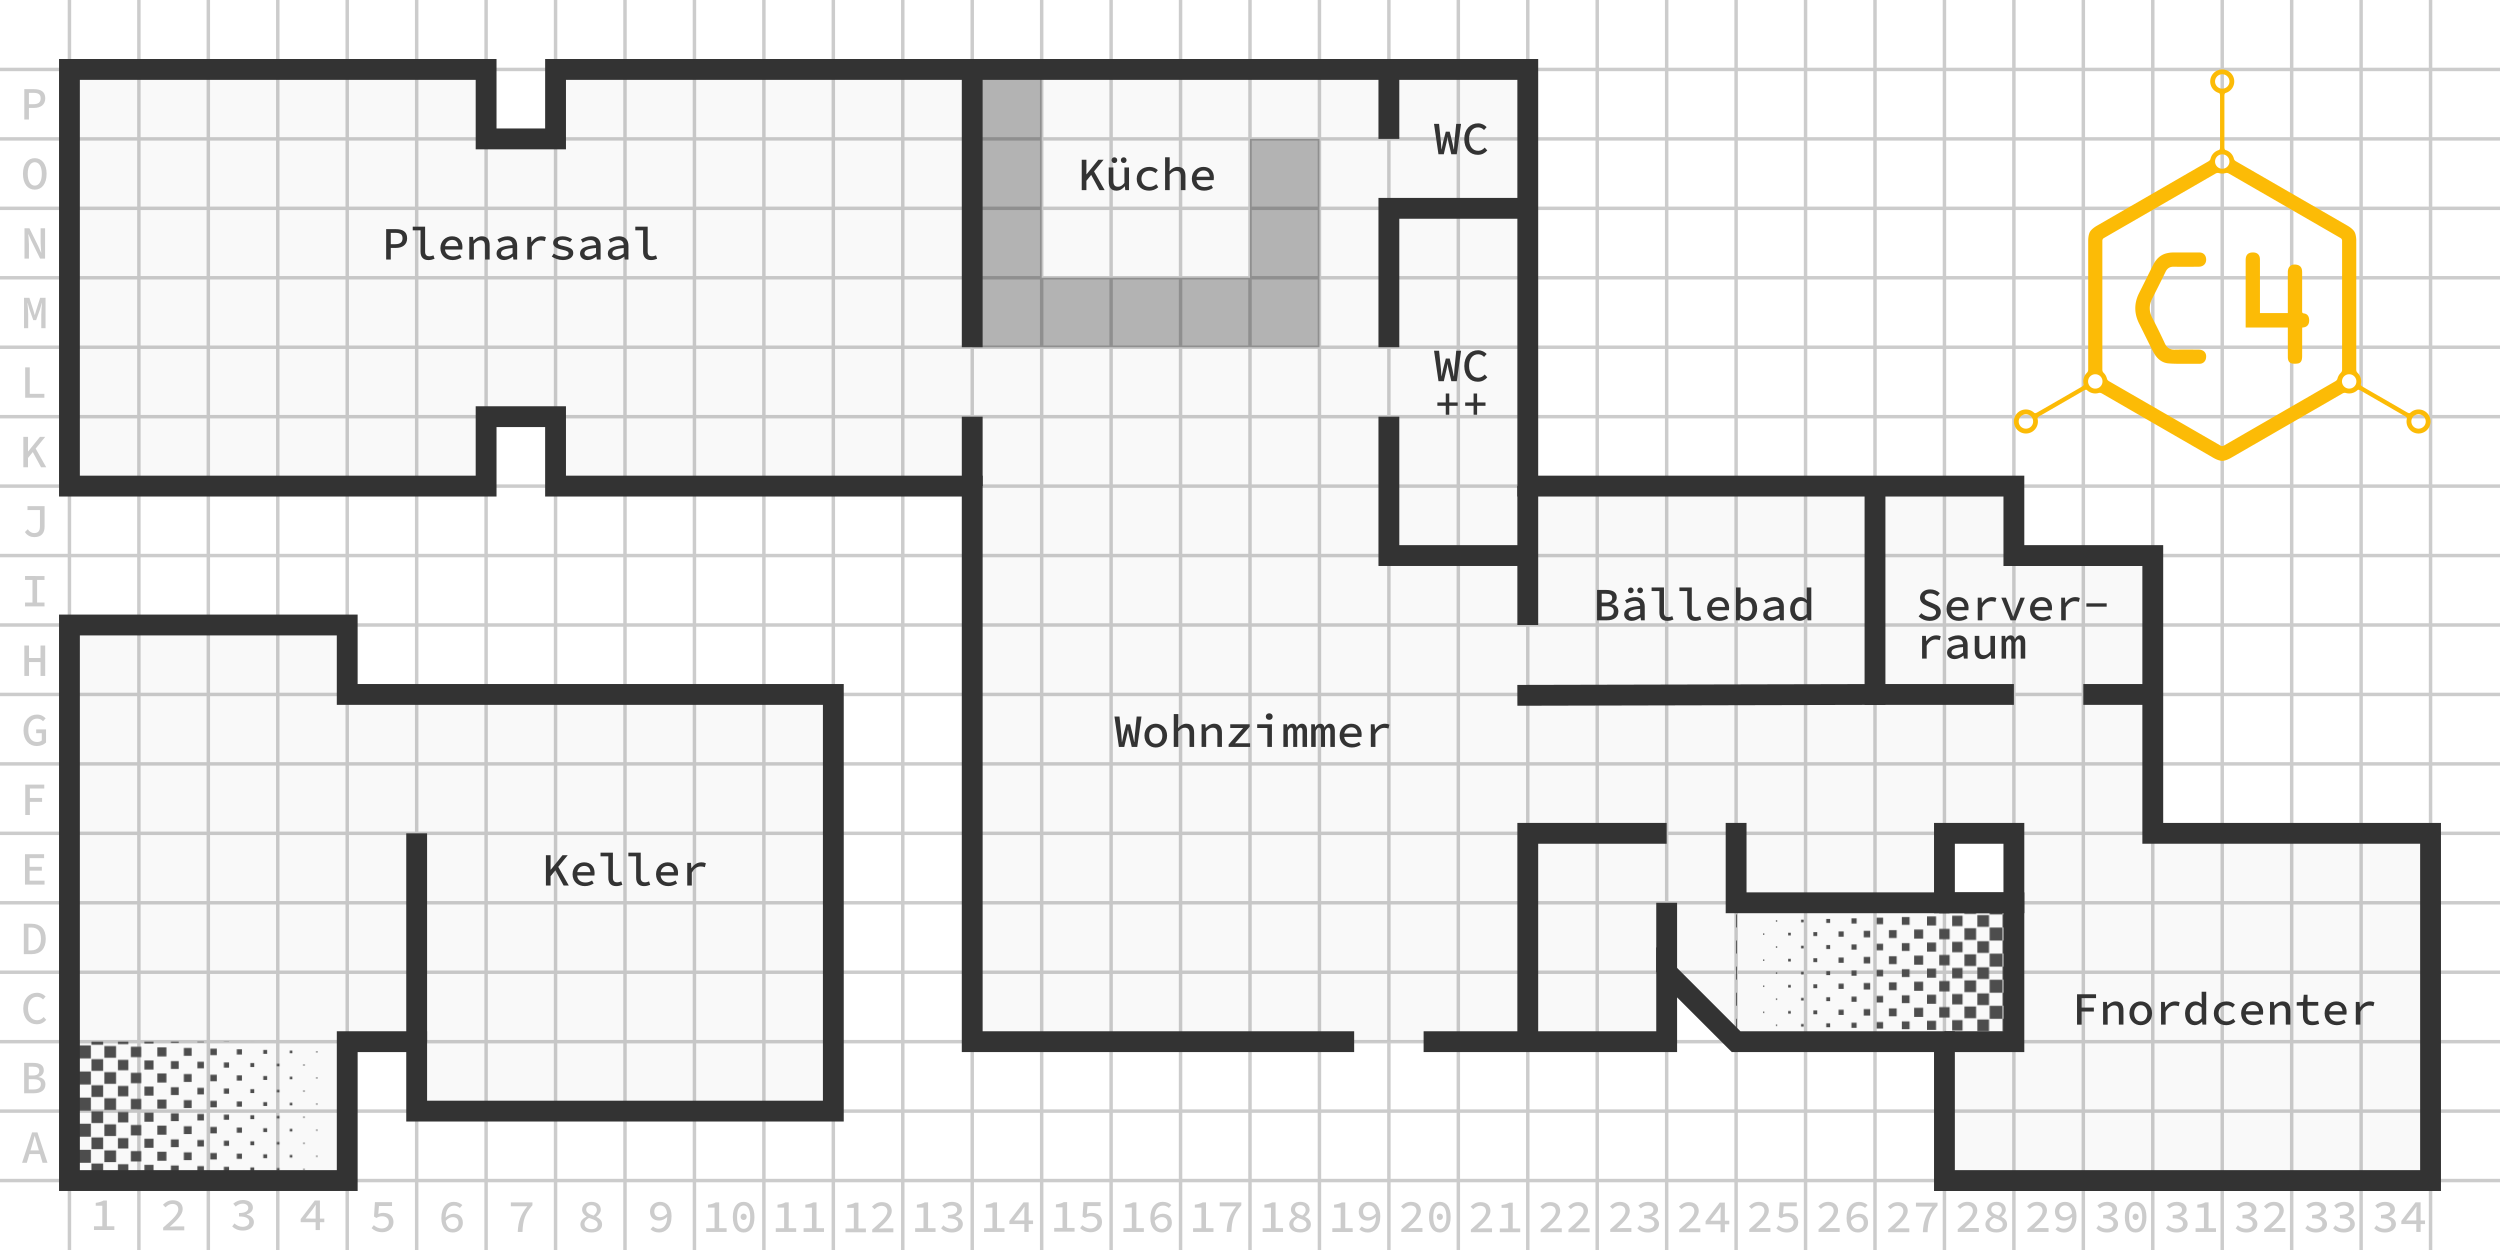 <?xml version="1.0" encoding="UTF-8" standalone="no"?>
<!-- Created with Inkscape (http://www.inkscape.org/) -->

<svg
   width="1440"
   height="720"
   viewBox="0 0 381 190.5"
   version="1.1"
   id="svg1"
   xml:space="preserve"
   xmlns:xlink="http://www.w3.org/1999/xlink"
   xmlns="http://www.w3.org/2000/svg"
   xmlns:svg="http://www.w3.org/2000/svg"><defs
     id="defs1"><pattern
       xlink:href="#shading31"
       preserveAspectRatio="xMidYMid"
       id="pattern106"
       patternTransform="matrix(0.142,0,0,0.142,221.14,2090.901)"
       x="0"
       y="-7" /><pattern
       xlink:href="#shading31"
       preserveAspectRatio="none"
       id="pattern105"
       patternTransform="matrix(-0.142,0,0,-0.142,221.192,2085.547)"
       x="0"
       y="-2" /><pattern
       patternUnits="userSpaceOnUse"
       width="298.05"
       height="27.839"
       patternTransform="translate(217.953,2089.169)"
       preserveAspectRatio="xMidYMid"
       id="shading31"
       style="fill:#4d4d4d"><path
         id="use1"
         style="stroke-width:0.396;stroke-linecap:square;paint-order:stroke markers fill;stop-color:#000000"
         d="M 0,0 H 13.919 V 13.919 H 0 Z M 28.419,0.696 H 40.946 V 13.223 H 28.419 Z M 56.838,1.392 H 67.973 V 12.527 H 56.838 Z m 28.419,0.696 h 9.744 v 9.743 h -9.744 z m 28.419,0.696 h 8.352 v 8.351 h -8.352 z m 28.419,0.696 h 6.96 v 6.959 h -6.96 z m 28.419,0.696 h 5.568 v 5.567 h -5.568 z m 28.419,0.696 h 4.176 v 4.175 h -4.176 z m 28.419,0.696 h 2.784 v 2.783 h -2.784 z m 28.419,0.695 h 1.392 v 1.392 h -1.392 z m 28.419,0.696 z m -270.327,6.96 h 13.919 v 13.92 H 13.861 Z m 28.419,0.696 H 54.808 V 27.143 H 42.28 Z m 28.419,0.696 H 81.835 V 26.447 H 70.699 Z m 28.419,0.696 h 9.744 v 9.744 H 99.118 Z m 28.419,0.696 h 8.352 v 8.352 h -8.352 z m 28.419,0.696 h 6.96 v 6.96 h -6.96 z m 28.419,0.696 h 5.568 v 5.568 h -5.568 z m 28.419,0.696 h 4.176 v 4.176 h -4.176 z m 28.419,0.696 h 2.784 v 2.784 h -2.784 z m 28.419,0.696 h 1.392 v 1.392 h -1.392 z m 28.419,0.696 z" /></pattern></defs><g
     id="layer6"><path
       id="path1"
       style="display:inline;fill:#f9f9f9;fill-rule:evenodd;stroke:none;stroke-width:3.175;stroke-linecap:butt;stroke-linejoin:miter;stroke-dasharray:none;stroke-opacity:1"
       d="M 9.525 30.692 L 9.525 94.192 L 73.025 94.192 L 73.025 83.608 L 83.608 83.608 L 83.608 94.192 L 147.108 94.192 L 147.108 178.858 L 205.317 178.858 L 215.9 178.858 L 252.942 178.858 L 252.942 168.275 L 263.525 178.858 L 295.275 178.858 L 295.275 200.025 L 369.358 200.025 L 369.358 147.108 L 327.025 147.108 L 327.025 104.775 L 305.858 104.775 L 305.858 94.192 L 231.775 94.192 L 231.775 30.692 L 83.608 30.692 L 83.608 41.275 L 73.025 41.275 L 73.025 30.692 L 9.525 30.692 z M 295.275 147.108 L 305.858 147.108 L 305.858 157.692 L 295.275 157.692 L 295.275 147.108 z "
       transform="translate(1.058,-20.108)" /><path
       style="display:inline;fill:#f9f9f9;fill-rule:evenodd;stroke:none;stroke-width:3.175;stroke-linecap:butt;stroke-linejoin:miter;stroke-dasharray:none;stroke-opacity:1"
       d="M 9.525,115.358 H 51.858 v 10.583 h 74.083 v 63.5 H 62.442 v -10.583 l -10.583,1e-5 v 21.167 H 9.525 Z"
       id="path15"
       transform="translate(1.058,-20.108)" /></g><g
     id="layer7"><path
       style="display:inline;fill:#b3b3b3;fill-rule:evenodd;stroke:none;stroke-width:0.265px;stroke-linecap:butt;stroke-linejoin:miter;stroke-opacity:1"
       d="m 147.108,30.692 h 10.583 v 31.75 h 31.75 l 10e-6,-21.167 H 200.025 l -1e-5,31.75 h -52.917 z"
       id="path108"
       transform="translate(1.058,-20.108)" /></g><g
     id="layer3"
     style="display:inline"><g
       id="g90"
       style="fill:#cccccc"><path
         d="m 16.814,649.489 c 0.56,-1.893 1.12,-3.84 1.627,-5.813 h 0.107 c 0.507,1.973 1.093,3.92 1.653,5.813 l 0.72,2.4 h -4.827 z m -5.573,9.52 h 2.72 l 1.493,-5.013 h 6.08 l 1.493,5.013 h 2.827 l -5.76,-17.467 h -3.093 z"
         id="text60"
         style="font-weight:500;font-size:26.667px;line-height:22px;font-family:'Source Code Pro';-inkscape-font-specification:'Source Code Pro, Medium';text-align:center;letter-spacing:0px;word-spacing:0px;baseline-shift:baseline;text-anchor:middle;stroke-width:1.002"
         transform="matrix(0.265,0,0,0.265,0.384,2.573)"
         aria-label="A" /><path
         d="m 14.466,623.351 h 5.627 c 3.893,0 6.613,-1.653 6.613,-5.12 0,-2.373 -1.44,-3.76 -3.973,-4.16 v -0.107 c 2.053,-0.533 3.04,-2.107 3.04,-3.813 0,-3.12 -2.533,-4.267 -6.107,-4.267 h -5.2 z m 2.667,-10.213 v -5.067 H 19.426 c 2.48,0 3.733,0.64 3.733,2.373 0,1.787 -1.12,2.693 -3.813,2.693 z m 0,8.027 v -5.893 h 2.64 c 2.827,0 4.32,0.8 4.32,2.8 0,2.16 -1.547,3.093 -4.32,3.093 z"
         id="text61"
         style="font-weight:500;font-size:26.667px;line-height:22px;font-family:'Source Code Pro';-inkscape-font-specification:'Source Code Pro, Medium';text-align:center;letter-spacing:0px;word-spacing:0px;baseline-shift:baseline;text-anchor:middle;stroke-width:1.002"
         transform="matrix(0.265,0,0,0.265,-0.155,1.424)"
         aria-label="B" /><path
         d="m 12.402,583.398 c 2.32,0 4.107,-0.907 5.493,-2.533 l -1.493,-1.627 c -1.04,1.173 -2.213,1.84 -3.733,1.84 -3.173,0 -5.253,-2.587 -5.253,-6.773 0,-4.133 2.08,-6.693 5.2,-6.693 1.44,0 2.533,0.587 3.413,1.52 l 1.493,-1.68 c -1.067,-1.12 -2.773,-2.16 -4.907,-2.16 -4.587,0 -7.947,3.413 -7.947,9.093 0,5.733 3.413,9.013 7.733,9.013 z"
         id="text62"
         style="font-weight:500;font-size:26.667px;line-height:22px;font-family:'Source Code Pro';-inkscape-font-specification:'Source Code Pro, Medium';text-align:center;letter-spacing:0px;word-spacing:0px;baseline-shift:baseline;text-anchor:middle;stroke-width:1.002"
         transform="matrix(0.265,0,0,0.265,2.307,1.496)"
         aria-label="C" /><path
         d="m 16.66,534.802 h 4.56 c 5.093,0 8.053,-3.147 8.053,-8.8 0,-5.68 -2.96,-8.667 -8.187,-8.667 h -4.427 z m 2.667,-2.16 v -13.147 h 1.6 c 3.653,0 5.6,2.16 5.6,6.507 0,4.347 -1.947,6.64 -5.6,6.64 z"
         id="text63"
         style="font-weight:500;font-size:26.667px;line-height:22px;font-family:'Source Code Pro';-inkscape-font-specification:'Source Code Pro, Medium';text-align:center;letter-spacing:0px;word-spacing:0px;baseline-shift:baseline;text-anchor:middle;stroke-width:1.002"
         transform="matrix(0.265,0,0,0.265,-0.785,3.686)"
         aria-label="D" /><path
         d="m 11.83,502.087 h 11.253 v -2.24 h -8.587 v -5.76 h 7.04 v -2.24 h -7.04 v -4.987 h 8.32 v -2.24 H 11.83 Z"
         id="text64"
         style="font-weight:500;font-size:26.667px;line-height:22px;font-family:'Source Code Pro';-inkscape-font-specification:'Source Code Pro, Medium';text-align:center;letter-spacing:0px;word-spacing:0px;baseline-shift:baseline;text-anchor:middle;stroke-width:1.002"
         transform="matrix(0.265,0,0,0.265,0.673,1.759)"
         aria-label="E" /><path
         d="m 9.274,449.94 h 2.667 v -7.547 h 7.013 v -2.267 h -7.013 v -5.413 h 8.267 v -2.24 H 9.274 Z"
         id="text65"
         style="font-weight:500;font-size:26.667px;line-height:22px;font-family:'Source Code Pro';-inkscape-font-specification:'Source Code Pro, Medium';text-align:center;letter-spacing:0px;word-spacing:0px;baseline-shift:baseline;text-anchor:middle;stroke-width:1.002"
         transform="matrix(0.265,0,0,0.265,1.391,4.972)"
         aria-label="F" /><path
         d="m 21.228,426.861 c 2.24,0 4.16,-0.933 5.28,-2.053 v -7.52 h -5.68 v 2.187 h 3.227 v 4.16 c -0.587,0.56 -1.6,0.907 -2.667,0.907 -3.28,0 -5.093,-2.587 -5.093,-6.773 0,-4.133 2.053,-6.693 5.067,-6.693 1.6,0 2.587,0.64 3.413,1.52 l 1.493,-1.68 c -1.04,-1.067 -2.587,-2.16 -4.907,-2.16 -4.507,0 -7.813,3.387 -7.813,9.093 0,5.733 3.253,9.013 7.68,9.013 z"
         id="text66"
         style="font-weight:500;font-size:26.667px;line-height:22px;font-family:'Source Code Pro';-inkscape-font-specification:'Source Code Pro, Medium';text-align:center;letter-spacing:0px;word-spacing:0px;baseline-shift:baseline;text-anchor:middle;stroke-width:1.002"
         transform="matrix(0.265,0,0,0.265,-0.007,0.58)"
         aria-label="G" /><path
         d="m 10.6,381.374 h 2.693 v -7.973 h 6.613 v 7.973 h 2.693 V 363.907 H 19.906 v 7.173 h -6.613 v -7.173 h -2.693 z"
         id="text67"
         style="font-weight:500;font-size:26.667px;line-height:22px;font-family:'Source Code Pro';-inkscape-font-specification:'Source Code Pro, Medium';text-align:center;letter-spacing:0px;word-spacing:0px;baseline-shift:baseline;text-anchor:middle;stroke-width:1.002"
         transform="matrix(0.265,0,0,0.265,0.9,1.947)"
         aria-label="H" /><path
         d="m 15.537,352.114 h 11.2 v -2.24 h -4.267 v -12.987 h 4.267 v -2.24 H 15.537 v 2.24 h 4.267 v 12.987 h -4.267 z"
         id="text68"
         style="font-weight:500;font-size:26.667px;line-height:22px;font-family:'Source Code Pro';-inkscape-font-specification:'Source Code Pro, Medium';text-align:center;letter-spacing:0px;word-spacing:0px;baseline-shift:baseline;text-anchor:middle;stroke-width:1.002"
         transform="matrix(0.265,0,0,0.265,-0.301,-0.894)"
         aria-label="I" /><path
         d="m 14.057,302.306 c 4.48,0 5.973,-2.693 5.973,-6 V 284.493 h -9.84 v 2.24 h 7.173 v 9.36 c 0,2.747 -1.067,3.893 -3.387,3.893 -1.28,0 -2.64,-0.72 -3.627,-2.213 l -1.627,1.627 c 1.28,2.053 3.387,2.907 5.333,2.907 z"
         id="text69"
         style="font-weight:500;font-size:26.667px;line-height:22px;font-family:'Source Code Pro';-inkscape-font-specification:'Source Code Pro, Medium';text-align:center;letter-spacing:0px;word-spacing:0px;baseline-shift:baseline;text-anchor:middle;stroke-width:1.002"
         transform="matrix(0.265,0,0,0.265,1.488,1.746)"
         aria-label="J" /><path
         d="m 13.108,262.813 h 2.693 v -5.36 l 2.747,-3.387 4.747,8.747 h 2.987 l -6.08,-10.747 5.467,-6.72 h -3.013 l -6.773,8.347 h -0.08 v -8.347 H 13.108 Z"
         id="text70"
         style="font-weight:500;font-size:26.667px;line-height:22px;font-family:'Source Code Pro';-inkscape-font-specification:'Source Code Pro, Medium';text-align:center;letter-spacing:0px;word-spacing:0px;baseline-shift:baseline;text-anchor:middle;stroke-width:1.002"
         transform="matrix(0.265,0,0,0.265,0.081,1.566)"
         aria-label="K" /><path
         d="M 11.728,228.814 H 22.768 V 226.574 H 14.368 V 211.347 H 11.728 Z"
         id="text71"
         style="font-weight:500;font-size:26.667px;line-height:22px;font-family:'Source Code Pro';-inkscape-font-specification:'Source Code Pro, Medium';text-align:center;letter-spacing:0px;word-spacing:0px;baseline-shift:baseline;text-anchor:middle;stroke-width:1.002"
         transform="matrix(0.265,0,0,0.265,0.728,-0.021)"
         aria-label="L" /><path
         d="m 14.295,192.185 h 2.4 v -7.867 c 0,-1.787 -0.24,-5.093 -0.427,-6.693 h 0.08 l 1.067,3.76 2.187,6.16 h 1.653 l 2.213,-6.16 1.093,-3.76 h 0.08 c -0.133,1.6 -0.427,4.907 -0.427,6.693 v 7.867 h 2.453 v -17.467 h -3.093 l -2.267,7.12 -0.773,2.72 h -0.107 l -0.773,-2.72 -2.267,-7.12 h -3.093 z"
         id="text72"
         style="font-weight:500;font-size:26.667px;line-height:22px;font-family:'Source Code Pro';-inkscape-font-specification:'Source Code Pro, Medium';text-align:center;letter-spacing:0px;word-spacing:0px;baseline-shift:baseline;text-anchor:middle;stroke-width:1.002"
         transform="matrix(0.265,0,0,0.265,-0.127,-0.913)"
         aria-label="M" /><path
         d="m 12.143,151.2 h 2.56 v -8.373 c 0,-1.867 -0.267,-3.867 -0.373,-5.68 h 0.08 l 1.627,3.68 5.093,10.373 h 2.853 v -17.467 h -2.56 v 8.32 c 0,1.893 0.267,3.973 0.373,5.733 h -0.08 L 20.089,144.107 14.996,133.733 h -2.853 z"
         id="text73"
         style="font-weight:500;font-size:26.667px;line-height:22px;font-family:'Source Code Pro';-inkscape-font-specification:'Source Code Pro, Medium';text-align:center;letter-spacing:0px;word-spacing:0px;baseline-shift:baseline;text-anchor:middle;stroke-width:1.002"
         transform="matrix(0.265,0,0,0.265,0.513,-0.653)"
         aria-label="N" /><path
         d="m 20.534,121.358 c 4,0 6.8,-3.333 6.8,-9.12 0,-5.707 -2.8,-8.987 -6.8,-8.987 -4,0 -6.8,3.28 -6.8,8.987 0,5.787 2.8,9.12 6.8,9.12 z m 0,-2.32 c -2.427,0 -4.053,-2.507 -4.053,-6.8 0,-4.213 1.627,-6.667 4.053,-6.667 2.427,0 4.053,2.453 4.053,6.667 0,4.293 -1.627,6.8 -4.053,6.8 z"
         id="text74"
         style="font-weight:500;font-size:26.667px;line-height:22px;font-family:'Source Code Pro';-inkscape-font-specification:'Source Code Pro, Medium';text-align:center;letter-spacing:0px;word-spacing:0px;baseline-shift:baseline;text-anchor:middle;stroke-width:1.002"
         transform="matrix(0.265,0,0,0.265,-0.141,-3.256)"
         aria-label="O" /><path
         d="m 11.922,71.313 h 2.667 v -6.667 h 2.853 c 3.787,0 6.533,-1.76 6.533,-5.547 0,-3.92 -2.693,-5.253 -6.533,-5.253 h -5.52 z m 2.667,-8.827 v -6.507 h 2.587 c 2.773,0 4.16,0.8 4.16,3.12 0,2.32 -1.333,3.387 -4.16,3.387 z"
         id="text75"
         style="font-weight:500;font-size:26.667px;line-height:22px;font-family:'Source Code Pro';-inkscape-font-specification:'Source Code Pro, Medium';text-align:center;letter-spacing:0px;word-spacing:0px;baseline-shift:baseline;text-anchor:middle;stroke-width:1.002"
         transform="matrix(0.265,0,0,0.265,0.543,-0.682)"
         aria-label="P" /></g><g
       id="g89"
       style="fill:#cccccc"><path
         d="m 14.323,187.456 h 3.104 v -0.572 h -1.136 v -3.923 h -0.515 c -0.303,0.169 -0.635,0.275 -1.185,0.353 v 0.437 h 1.002 v 3.133 h -1.27 z"
         id="text19"
         style="font-weight:500;font-size:7.056px;line-height:5.821px;font-family:'Source Code Pro';-inkscape-font-specification:'Source Code Pro Medium';text-align:center;letter-spacing:0px;word-spacing:0px;text-anchor:middle;stroke-width:0.265px"
         aria-label="1" /><path
         d="m 24.867,187.498 h 3.217 v -0.593 h -1.376 c -0.254,0 -0.557,0.021 -0.826,0.042 1.129,-1.023 1.961,-1.856 1.961,-2.681 0,-0.811 -0.586,-1.348 -1.496,-1.348 -0.649,0 -1.094,0.261 -1.517,0.691 l 0.395,0.388 c 0.275,-0.282 0.628,-0.522 1.03,-0.522 0.614,0 0.917,0.332 0.917,0.826 0,0.727 -0.84,1.51 -2.307,2.787 z"
         id="text19-4"
         style="font-weight:500;font-size:7.056px;line-height:5.821px;font-family:'Source Code Pro';-inkscape-font-specification:'Source Code Pro Medium';text-align:center;letter-spacing:0px;word-spacing:0px;text-anchor:middle;stroke-width:0.265px"
         aria-label="2" /><path
         d="m 37.024,187.54 c 0.91,0 1.672,-0.48 1.672,-1.291 0,-0.607 -0.501,-0.995 -1.094,-1.129 v -0.028 c 0.557,-0.191 0.938,-0.529 0.938,-1.051 0,-0.741 -0.649,-1.164 -1.538,-1.164 -0.579,0 -1.065,0.233 -1.453,0.564 l 0.367,0.437 c 0.296,-0.261 0.656,-0.445 1.058,-0.445 0.515,0 0.861,0.254 0.861,0.656 0,0.445 -0.388,0.776 -1.411,0.776 v 0.522 c 1.15,0 1.566,0.332 1.566,0.826 0,0.466 -0.437,0.755 -1.016,0.755 -0.536,0 -0.945,-0.24 -1.242,-0.515 l -0.346,0.452 c 0.332,0.346 0.861,0.635 1.637,0.635 z"
         id="text23"
         style="font-weight:500;font-size:7.056px;line-height:5.821px;font-family:'Source Code Pro';-inkscape-font-specification:'Source Code Pro, Medium';text-align:center;letter-spacing:0px;word-spacing:0px;text-anchor:middle;stroke-width:0.265px"
         aria-label="3" /><path
         d="m 46.556,185.709 1.08,-1.39 c 0.155,-0.226 0.325,-0.452 0.466,-0.684 h 0.035 c -0.014,0.261 -0.028,0.593 -0.035,0.847 v 1.228 z m 1.545,1.75 h 0.656 v -1.199 h 0.67 v -0.55 h -0.67 v -2.752 h -0.783 l -2.152,2.829 v 0.473 h 2.279 z"
         id="text24"
         style="font-weight:500;font-size:7.056px;line-height:5.821px;font-family:'Source Code Pro';-inkscape-font-specification:'Source Code Pro, Medium';text-align:center;letter-spacing:0px;word-spacing:0px;text-anchor:middle;stroke-width:0.265"
         aria-label="4" /><path
         d="m 218.558,697.048 c 3.307,0 6.4,-2.107 6.4,-5.813 0,-3.653 -2.64,-5.307 -5.84,-5.307 -1.173,0 -2,0.24 -2.907,0.613 l 0.4,-4.56 h 7.52 v -2.24 h -9.84 l -0.533,8.267 1.333,0.853 c 1.173,-0.667 1.947,-0.987 3.28,-0.987 2.347,0 3.92,1.253 3.92,3.44 0,2.213 -1.787,3.573 -4.053,3.573 -2.107,0 -3.467,-0.907 -4.587,-1.893 l -1.28,1.707 c 1.333,1.227 3.173,2.347 6.187,2.347 z"
         id="text28"
         style="font-weight:500;font-size:26.667px;line-height:22px;font-family:'Source Code Pro';-inkscape-font-specification:'Source Code Pro, Medium';text-align:center;letter-spacing:0px;word-spacing:0px;baseline-shift:baseline;text-anchor:middle;stroke-width:1.002"
         transform="matrix(0.265,0,0,0.265,0.353,3.071)"
         aria-label="5" /><path
         d="m 262.364,694.462 c 2.133,0 3.333,1.147 3.333,3.307 0,2.16 -1.493,3.467 -3.333,3.467 -2.187,0 -3.653,-1.493 -4.027,-4.64 1.253,-1.52 2.773,-2.133 4.027,-2.133 z m 0.027,8.827 c 3.093,0 5.787,-2.187 5.787,-5.52 0,-3.52 -2.187,-5.253 -5.28,-5.253 -1.6,0 -3.307,0.8 -4.64,2.133 0.107,-5.093 2.347,-6.827 4.88,-6.827 1.253,0 2.453,0.533 3.307,1.333 l 1.44,-1.627 c -1.147,-1.04 -2.773,-1.867 -4.933,-1.867 -3.707,0 -7.147,2.693 -7.147,9.387 0,5.6 2.933,8.24 6.587,8.24 z"
         id="text29"
         style="font-weight:500;font-size:26.667px;line-height:22px;font-family:'Source Code Pro';-inkscape-font-specification:'Source Code Pro, Medium';text-align:center;letter-spacing:0px;word-spacing:0px;baseline-shift:baseline;text-anchor:middle;stroke-width:1.002"
         transform="matrix(0.265,0,0,0.265,-0.527,1.462)"
         aria-label="6" /><path
         d="m 295.503,701.379 h 2.72 c 0.293,-6.667 1.28,-10.32 5.733,-15.36 v -1.627 H 291.53 v 2.24 h 9.467 c -3.787,4.693 -5.2,8.507 -5.493,14.747 z"
         id="text30"
         style="font-weight:500;font-size:26.667px;line-height:22px;font-family:'Source Code Pro';-inkscape-font-specification:'Source Code Pro, Medium';text-align:center;letter-spacing:0px;word-spacing:0px;baseline-shift:baseline;text-anchor:middle;stroke-width:1.002"
         transform="matrix(0.265,0,0,0.265,0.597,1.882)"
         aria-label="7" /><path
         d="m 351.599,702.102 c 3.947,0 6.187,-2 6.187,-4.587 0,-2.373 -1.467,-3.493 -3.307,-4.4 v -0.107 c 1.387,-0.96 2.56,-2.373 2.56,-3.973 0,-2.693 -2.027,-4.56 -5.36,-4.56 -3.12,0 -5.387,1.76 -5.387,4.453 0,1.787 1.147,3.067 2.56,3.973 v 0.107 c -1.813,0.853 -3.547,2.16 -3.547,4.427 0,2.72 2.427,4.667 6.293,4.667 z m 1.28,-9.733 c -2.4,-0.773 -4.213,-1.6 -4.213,-3.44 0,-1.573 1.227,-2.533 2.96,-2.533 2.027,0 3.147,1.2 3.147,2.8 0,1.147 -0.64,2.187 -1.893,3.173 z m -1.227,7.813 c -2.4,0 -3.973,-1.227 -3.973,-3.013 0,-1.547 1.093,-2.613 2.587,-3.44 2.827,0.987 5.013,1.547 5.013,3.707 0,1.68 -1.36,2.747 -3.627,2.747 z"
         id="text31"
         style="font-weight:500;font-size:26.667px;line-height:22px;font-family:'Source Code Pro';-inkscape-font-specification:'Source Code Pro, Medium';text-align:center;letter-spacing:0px;word-spacing:0px;baseline-shift:baseline;text-anchor:middle;stroke-width:1.002"
         transform="matrix(0.265,0,0,0.265,-3.055,1.776)"
         aria-label="8" /><path
         d="m 378.685,688.129 c 0,-2.16 1.493,-3.467 3.333,-3.467 2.187,0 3.653,1.493 4.027,4.64 -1.253,1.52 -2.773,2.133 -4.027,2.133 -2.133,0 -3.333,-1.147 -3.333,-3.307 z m 2.747,12.107 c 3.707,0 7.173,-2.693 7.173,-9.387 0,-5.6 -2.96,-8.24 -6.613,-8.24 -3.093,0 -5.787,2.187 -5.787,5.52 0,3.52 2.187,5.253 5.28,5.253 1.6,0 3.307,-0.8 4.64,-2.133 -0.107,5.093 -2.347,6.827 -4.88,6.827 -1.253,0 -2.453,-0.533 -3.28,-1.333 l -1.44,1.627 c 1.12,1.04 2.747,1.867 4.907,1.867 z"
         id="text32"
         style="font-weight:500;font-size:26.667px;line-height:22px;font-family:'Source Code Pro';-inkscape-font-specification:'Source Code Pro, Medium';text-align:center;letter-spacing:0px;word-spacing:0px;baseline-shift:baseline;text-anchor:middle;stroke-width:1.002"
         transform="matrix(0.265,0,0,0.265,-0.636,2.269)"
         aria-label="9" /><path
         d="m 413.057,702.045 h 11.733 v -2.16 h -4.293 v -14.827 h -1.947 c -1.147,0.64 -2.4,1.04 -4.48,1.333 v 1.653 h 3.787 v 11.84 h -4.8 z m 21.52,0.32 c 3.813,0 6.213,-3.2 6.213,-8.88 0,-5.707 -2.4,-8.747 -6.213,-8.747 -3.813,0 -6.213,3.04 -6.213,8.747 0,5.68 2.4,8.88 6.213,8.88 z m 0,-2.107 c -2.187,0 -3.787,-2 -3.787,-6.773 0,-4.773 1.6,-6.667 3.787,-6.667 2.187,0 3.787,1.893 3.787,6.667 0,4.773 -1.6,6.773 -3.787,6.773 z m 0,-5.067 c 0.96,0 1.76,-0.693 1.76,-1.84 0,-1.147 -0.8,-1.84 -1.76,-1.84 -0.96,0 -1.76,0.693 -1.76,1.84 0,1.147 0.8,1.84 1.76,1.84 z"
         id="text33"
         style="font-weight:500;font-size:26.667px;line-height:22px;font-family:'Source Code Pro';-inkscape-font-specification:'Source Code Pro, Medium';text-align:center;letter-spacing:0px;word-spacing:0px;baseline-shift:baseline;text-anchor:middle;stroke-width:1.002"
         transform="matrix(0.265,0,0,0.265,-1.832,1.706)"
         aria-label="10" /><path
         d="m 454.367,701.807 h 11.733 v -2.16 h -4.293 v -14.827 h -1.947 c -1.147,0.64 -2.4,1.04 -4.48,1.333 v 1.653 h 3.787 v 11.84 h -4.8 z m 16,0 h 11.733 v -2.16 h -4.293 v -14.827 h -1.947 c -1.147,0.64 -2.4,1.04 -4.48,1.333 v 1.653 h 3.787 v 11.84 h -4.8 z"
         id="text34"
         style="font-weight:500;font-size:26.667px;line-height:22px;font-family:'Source Code Pro';-inkscape-font-specification:'Source Code Pro, Medium';text-align:center;letter-spacing:0px;word-spacing:0px;baseline-shift:baseline;text-anchor:middle;stroke-width:1.002"
         transform="matrix(0.265,0,0,0.265,-2.179,1.769)"
         aria-label="11" /><path
         d="m 489.3,707.717 h 11.733 v -2.16 h -4.293 v -14.827 h -1.947 c -1.147,0.64 -2.4,1.04 -4.48,1.333 v 1.653 h 3.787 v 11.84 h -4.8 z m 15.36,0 h 12.16 v -2.24 h -5.2 c -0.96,0 -2.107,0.08 -3.12,0.16 4.267,-3.867 7.413,-7.013 7.413,-10.133 0,-3.067 -2.213,-5.093 -5.653,-5.093 -2.453,0 -4.133,0.987 -5.733,2.613 l 1.493,1.467 c 1.04,-1.067 2.373,-1.973 3.893,-1.973 2.32,0 3.467,1.253 3.467,3.12 0,2.747 -3.173,5.707 -8.72,10.533 z"
         id="text35"
         style="font-weight:500;font-size:26.667px;line-height:22px;font-family:'Source Code Pro';-inkscape-font-specification:'Source Code Pro, Medium';text-align:center;letter-spacing:0px;word-spacing:0px;baseline-shift:baseline;text-anchor:middle;stroke-width:1.002"
         transform="matrix(0.265,0,0,0.265,-0.81,0.248)"
         aria-label="12" /><path
         d="m 534.192,701.751 h 11.733 v -2.16 h -4.293 v -14.827 h -1.947 c -1.147,0.64 -2.4,1.04 -4.48,1.333 v 1.653 h 3.787 v 11.84 h -4.8 z m 21.12,0.32 c 3.44,0 6.32,-1.813 6.32,-4.88 0,-2.293 -1.893,-3.76 -4.133,-4.267 v -0.107 c 2.107,-0.72 3.547,-2 3.547,-3.973 0,-2.8 -2.453,-4.4 -5.813,-4.4 -2.187,0 -4.027,0.88 -5.493,2.133 l 1.387,1.653 c 1.12,-0.987 2.48,-1.68 4,-1.68 1.947,0 3.253,0.96 3.253,2.48 0,1.68 -1.467,2.933 -5.333,2.933 v 1.973 c 4.347,0 5.92,1.253 5.92,3.12 0,1.76 -1.653,2.853 -3.84,2.853 -2.027,0 -3.573,-0.907 -4.693,-1.947 l -1.307,1.707 c 1.253,1.307 3.253,2.4 6.187,2.4 z"
         id="text36"
         style="font-weight:500;font-size:26.667px;line-height:22px;font-family:'Source Code Pro';-inkscape-font-specification:'Source Code Pro, Medium';text-align:center;letter-spacing:0px;word-spacing:0px;baseline-shift:baseline;text-anchor:middle;stroke-width:1.002"
         transform="matrix(0.265,0,0,0.265,-2.093,1.784)"
         aria-label="13" /><path
         d="m 577.781,696.92 h 11.733 v -2.16 h -4.293 v -14.827 h -1.947 c -1.147,0.64 -2.4,1.04 -4.48,1.333 v 1.653 h 3.787 v 11.84 h -4.8 z m 17.307,-6.613 4.08,-5.253 c 0.587,-0.853 1.227,-1.707 1.76,-2.587 h 0.133 c -0.053,0.987 -0.107,2.24 -0.133,3.2 v 4.64 z m 5.84,6.613 h 2.48 v -4.533 h 2.533 v -2.08 h -2.533 v -10.4 h -2.96 l -8.133,10.693 v 1.787 h 8.613 z"
         id="text37"
         style="font-weight:500;font-size:26.667px;line-height:22px;font-family:'Source Code Pro';-inkscape-font-specification:'Source Code Pro, Medium';text-align:center;letter-spacing:0px;word-spacing:0px;baseline-shift:baseline;text-anchor:middle;stroke-width:1.002"
         transform="matrix(0.265,0,0,0.265,-3.138,3.066)"
         aria-label="14" /><path
         d="m 609.987,712.479 h 11.733 v -2.16 h -4.293 v -14.827 h -1.947 c -1.147,0.64 -2.4,1.04 -4.48,1.333 v 1.653 h 3.787 v 11.84 h -4.8 z m 21.12,0.32 c 3.307,0 6.4,-2.107 6.4,-5.813 0,-3.653 -2.64,-5.307 -5.84,-5.307 -1.173,0 -2,0.24 -2.907,0.613 l 0.4,-4.56 h 7.52 v -2.24 h -9.84 l -0.533,8.267 1.333,0.853 c 1.173,-0.667 1.947,-0.987 3.28,-0.987 2.347,0 3.92,1.253 3.92,3.44 0,2.213 -1.787,3.573 -4.053,3.573 -2.107,0 -3.467,-0.907 -4.587,-1.893 l -1.28,1.707 c 1.333,1.227 3.173,2.347 6.187,2.347 z"
         id="text38"
         style="font-weight:500;font-size:26.667px;line-height:22px;font-family:'Source Code Pro';-inkscape-font-specification:'Source Code Pro, Medium';text-align:center;letter-spacing:0px;word-spacing:0px;baseline-shift:baseline;text-anchor:middle;stroke-width:1.002"
         transform="matrix(0.265,0,0,0.265,-0.991,-1.097)"
         aria-label="15" /><path
         d="m 655.391,691.679 h 11.733 v -2.16 h -4.293 v -14.827 h -1.947 c -1.147,0.64 -2.4,1.04 -4.48,1.333 v 1.653 h 3.787 v 11.84 h -4.8 z m 22.027,-8.507 c 2.133,0 3.333,1.147 3.333,3.307 0,2.16 -1.493,3.467 -3.333,3.467 -2.187,0 -3.653,-1.493 -4.027,-4.64 1.253,-1.52 2.773,-2.133 4.027,-2.133 z m 0.027,8.827 c 3.093,0 5.787,-2.187 5.787,-5.52 0,-3.52 -2.187,-5.253 -5.28,-5.253 -1.6,0 -3.307,0.8 -4.64,2.133 0.107,-5.093 2.347,-6.827 4.88,-6.827 1.253,0 2.453,0.533 3.307,1.333 l 1.44,-1.627 c -1.147,-1.04 -2.773,-1.867 -4.933,-1.867 -3.707,0 -7.147,2.693 -7.147,9.387 0,5.6 2.933,8.24 6.587,8.24 z"
         id="text39"
         style="font-weight:500;font-size:26.667px;line-height:22px;font-family:'Source Code Pro';-inkscape-font-specification:'Source Code Pro, Medium';text-align:center;letter-spacing:0px;word-spacing:0px;baseline-shift:baseline;text-anchor:middle;stroke-width:1.002"
         transform="matrix(0.265,0,0,0.265,-2.464,4.449)"
         aria-label="16" /><path
         d="m 690.144,707.529 h 11.733 v -2.16 h -4.293 v -14.827 h -1.947 c -1.147,0.64 -2.4,1.04 -4.48,1.333 v 1.653 h 3.787 v 11.84 h -4.8 z m 19.307,0 h 2.72 c 0.293,-6.667 1.28,-10.32 5.733,-15.36 v -1.627 h -12.427 v 2.24 h 9.467 c -3.787,4.693 -5.2,8.507 -5.493,14.747 z"
         id="text40"
         style="font-weight:500;font-size:26.667px;line-height:22px;font-family:'Source Code Pro';-inkscape-font-specification:'Source Code Pro, Medium';text-align:center;letter-spacing:0px;word-spacing:0px;baseline-shift:baseline;text-anchor:middle;stroke-width:1.002"
         transform="matrix(0.265,0,0,0.265,-1.065,0.255)"
         aria-label="17" /><path
         d="m 737.479,694.443 h 11.733 v -2.16 h -4.293 V 677.456 h -1.947 c -1.147,0.64 -2.4,1.04 -4.48,1.333 v 1.653 h 3.787 v 11.84 h -4.8 z m 21.573,0.32 c 3.947,0 6.187,-2 6.187,-4.587 0,-2.373 -1.467,-3.493 -3.307,-4.4 v -0.107 c 1.387,-0.96 2.56,-2.373 2.56,-3.973 0,-2.693 -2.027,-4.56 -5.36,-4.56 -3.12,0 -5.387,1.76 -5.387,4.453 0,1.787 1.147,3.067 2.56,3.973 v 0.107 c -1.813,0.853 -3.547,2.16 -3.547,4.427 0,2.72 2.427,4.667 6.293,4.667 z m 1.28,-9.733 c -2.4,-0.773 -4.213,-1.6 -4.213,-3.44 0,-1.573 1.227,-2.533 2.96,-2.533 2.027,0 3.147,1.2 3.147,2.8 0,1.147 -0.64,2.187 -1.893,3.173 z m -1.227,7.813 c -2.4,0 -3.973,-1.227 -3.973,-3.013 0,-1.547 1.093,-2.613 2.587,-3.44 2.827,0.987 5.013,1.547 5.013,3.707 0,1.68 -1.36,2.747 -3.627,2.747 z"
         id="text41"
         style="font-weight:500;font-size:26.667px;line-height:22px;font-family:'Source Code Pro';-inkscape-font-specification:'Source Code Pro, Medium';text-align:center;letter-spacing:0px;word-spacing:0px;baseline-shift:baseline;text-anchor:middle;stroke-width:1.002"
         transform="matrix(0.265,0,0,0.265,-3.005,3.718)"
         aria-label="18" /><path
         d="m 770.008,713.351 h 11.733 v -2.16 h -4.293 v -14.827 h -1.947 c -1.147,0.64 -2.4,1.04 -4.48,1.333 v 1.653 h 3.787 v 11.84 h -4.8 z m 17.68,-11.787 c 0,-2.16 1.493,-3.467 3.333,-3.467 2.187,0 3.653,1.493 4.027,4.64 -1.253,1.52 -2.773,2.133 -4.027,2.133 -2.133,0 -3.333,-1.147 -3.333,-3.307 z m 2.747,12.107 c 3.707,0 7.173,-2.693 7.173,-9.387 0,-5.6 -2.96,-8.24 -6.613,-8.24 -3.093,0 -5.787,2.187 -5.787,5.52 0,3.52 2.187,5.253 5.28,5.253 1.6,0 3.307,-0.8 4.64,-2.133 -0.107,5.093 -2.347,6.827 -4.88,6.827 -1.253,0 -2.453,-0.533 -3.28,-1.333 l -1.44,1.627 c 1.12,1.04 2.747,1.867 4.907,1.867 z"
         id="text42"
         style="font-weight:500;font-size:26.667px;line-height:22px;font-family:'Source Code Pro';-inkscape-font-specification:'Source Code Pro, Medium';text-align:center;letter-spacing:0px;word-spacing:0px;baseline-shift:baseline;text-anchor:middle;stroke-width:1.002"
         transform="matrix(0.265,0,0,0.265,-1.008,-1.285)"
         aria-label="19" /><path
         d="m 811.186,700.111 h 12.16 v -2.24 h -5.2 c -0.96,0 -2.107,0.08 -3.12,0.16 4.267,-3.867 7.413,-7.013 7.413,-10.133 0,-3.067 -2.213,-5.093 -5.653,-5.093 -2.453,0 -4.133,0.987 -5.733,2.613 l 1.493,1.467 c 1.04,-1.067 2.373,-1.973 3.893,-1.973 2.32,0 3.467,1.253 3.467,3.12 0,2.747 -3.173,5.707 -8.72,10.533 z m 22.16,0.32 c 3.813,0 6.213,-3.2 6.213,-8.88 0,-5.707 -2.4,-8.747 -6.213,-8.747 -3.813,0 -6.213,3.04 -6.213,8.747 0,5.68 2.4,8.88 6.213,8.88 z m 0,-2.107 c -2.187,0 -3.787,-2 -3.787,-6.773 0,-4.773 1.6,-6.667 3.787,-6.667 2.187,0 3.787,1.893 3.787,6.667 0,4.773 -1.6,6.773 -3.787,6.773 z m 0,-5.067 c 0.96,0 1.76,-0.693 1.76,-1.84 0,-1.147 -0.8,-1.84 -1.76,-1.84 -0.96,0 -1.76,0.693 -1.76,1.84 0,1.147 0.8,1.84 1.76,1.84 z"
         id="text43"
         style="font-weight:500;font-size:26.667px;line-height:22px;font-family:'Source Code Pro';-inkscape-font-specification:'Source Code Pro, Medium';text-align:center;letter-spacing:0px;word-spacing:0px;baseline-shift:baseline;text-anchor:middle;stroke-width:1.002"
         transform="matrix(0.265,0,0,0.265,-1.404,2.218)"
         aria-label="20" /><path
         d="m 852.206,702.55 h 12.16 v -2.24 h -5.2 c -0.96,0 -2.107,0.08 -3.12,0.16 4.267,-3.867 7.413,-7.013 7.413,-10.133 0,-3.067 -2.213,-5.093 -5.653,-5.093 -2.453,0 -4.133,0.987 -5.733,2.613 l 1.493,1.467 c 1.04,-1.067 2.373,-1.973 3.893,-1.973 2.32,0 3.467,1.253 3.467,3.12 0,2.747 -3.173,5.707 -8.72,10.533 z m 16.64,0 h 11.733 v -2.16 h -4.293 v -14.827 h -1.947 c -1.147,0.64 -2.4,1.04 -4.48,1.333 v 1.653 h 3.787 v 11.84 h -4.8 z"
         id="text44"
         style="font-weight:500;font-size:26.667px;line-height:22px;font-family:'Source Code Pro';-inkscape-font-specification:'Source Code Pro, Medium';text-align:center;letter-spacing:0px;word-spacing:0px;baseline-shift:baseline;text-anchor:middle;stroke-width:1.002"
         transform="matrix(0.265,0,0,0.265,-1.674,1.615)"
         aria-label="21" /><path
         d="m 898.301,690.788 h 12.16 v -2.24 h -5.2 c -0.96,0 -2.107,0.08 -3.12,0.16 4.267,-3.867 7.413,-7.013 7.413,-10.133 0,-3.067 -2.213,-5.093 -5.653,-5.093 -2.453,0 -4.133,0.987 -5.733,2.613 l 1.493,1.467 c 1.04,-1.067 2.373,-1.973 3.893,-1.973 2.32,0 3.467,1.253 3.467,3.12 0,2.747 -3.173,5.707 -8.72,10.533 z m 16,0 h 12.16 v -2.24 h -5.2 c -0.96,0 -2.107,0.08 -3.12,0.16 4.267,-3.867 7.413,-7.013 7.413,-10.133 0,-3.067 -2.213,-5.093 -5.653,-5.093 -2.453,0 -4.133,0.987 -5.733,2.613 l 1.493,1.467 c 1.04,-1.067 2.373,-1.973 3.893,-1.973 2.32,0 3.467,1.253 3.467,3.12 0,2.747 -3.173,5.707 -8.72,10.533 z"
         id="text45"
         style="font-weight:500;font-size:26.667px;line-height:22px;font-family:'Source Code Pro';-inkscape-font-specification:'Source Code Pro, Medium';text-align:center;letter-spacing:0px;word-spacing:0px;baseline-shift:baseline;text-anchor:middle;stroke-width:1.002"
         transform="matrix(0.265,0,0,0.265,-3.258,4.727)"
         aria-label="22" /><path
         d="m 931.974,708.585 h 12.16 v -2.24 h -5.2 c -0.96,0 -2.107,0.08 -3.12,0.16 4.267,-3.867 7.413,-7.013 7.413,-10.133 0,-3.067 -2.213,-5.093 -5.653,-5.093 -2.453,0 -4.133,0.987 -5.733,2.613 l 1.493,1.467 c 1.04,-1.067 2.373,-1.973 3.893,-1.973 2.32,0 3.467,1.253 3.467,3.12 0,2.747 -3.173,5.707 -8.72,10.533 z m 21.76,0.32 c 3.44,0 6.32,-1.813 6.32,-4.88 0,-2.293 -1.893,-3.76 -4.133,-4.267 v -0.107 c 2.107,-0.72 3.547,-2 3.547,-3.973 0,-2.8 -2.453,-4.4 -5.813,-4.4 -2.187,0 -4.027,0.88 -5.493,2.133 l 1.387,1.653 c 1.12,-0.987 2.48,-1.68 4,-1.68 1.947,0 3.253,0.96 3.253,2.48 0,1.68 -1.467,2.933 -5.333,2.933 v 1.973 c 4.347,0 5.92,1.253 5.92,3.12 0,1.76 -1.653,2.853 -3.84,2.853 -2.027,0 -3.573,-0.907 -4.693,-1.947 l -1.307,1.707 c 1.253,1.307 3.253,2.4 6.187,2.4 z"
         id="text46"
         style="font-weight:500;font-size:26.667px;line-height:22px;font-family:'Source Code Pro';-inkscape-font-specification:'Source Code Pro, Medium';text-align:center;letter-spacing:0px;word-spacing:0px;baseline-shift:baseline;text-anchor:middle;stroke-width:1.002"
         transform="matrix(0.265,0,0,0.265,-1.573,-0.024)"
         aria-label="23" /><path
         d="m 980.338,699.69 h 12.16 v -2.24 h -5.2 c -0.96,0 -2.107,0.08 -3.12,0.16 4.267,-3.867 7.413,-7.013 7.413,-10.133 0,-3.067 -2.213,-5.093 -5.653,-5.093 -2.453,0 -4.133,0.987 -5.733,2.613 l 1.493,1.467 c 1.04,-1.067 2.373,-1.973 3.893,-1.973 2.32,0 3.467,1.253 3.467,3.12 0,2.747 -3.173,5.707 -8.72,10.533 z m 17.947,-6.613 4.08,-5.253 c 0.587,-0.853 1.227,-1.707 1.76,-2.587 h 0.133 c -0.053,0.987 -0.107,2.24 -0.133,3.2 v 4.64 z m 5.84,6.613 h 2.48 v -4.533 h 2.533 v -2.08 h -2.533 v -10.4 h -2.96 l -8.133,10.693 v 1.787 h 8.613 z"
         id="text47"
         style="font-weight:500;font-size:26.667px;line-height:22px;font-family:'Source Code Pro';-inkscape-font-specification:'Source Code Pro, Medium';text-align:center;letter-spacing:0px;word-spacing:0px;baseline-shift:baseline;text-anchor:middle;stroke-width:1.002"
         transform="matrix(0.265,0,0,0.265,-3.882,2.371)"
         aria-label="24" /><path
         d="m 1008.502,698.15 h 12.16 v -2.24 h -5.2 c -0.96,0 -2.107,0.08 -3.12,0.16 4.267,-3.867 7.413,-7.013 7.413,-10.133 0,-3.067 -2.213,-5.093 -5.653,-5.093 -2.453,0 -4.133,0.987 -5.733,2.613 l 1.493,1.467 c 1.04,-1.067 2.373,-1.973 3.893,-1.973 2.32,0 3.467,1.253 3.467,3.12 0,2.747 -3.173,5.707 -8.72,10.533 z m 21.76,0.32 c 3.307,0 6.4,-2.107 6.4,-5.813 0,-3.653 -2.64,-5.307 -5.84,-5.307 -1.173,0 -2,0.24 -2.907,0.613 l 0.4,-4.56 h 7.52 v -2.24 h -9.84 l -0.533,8.267 1.333,0.853 c 1.173,-0.667 1.947,-0.987 3.28,-0.987 2.347,0 3.92,1.253 3.92,3.44 0,2.213 -1.787,3.573 -4.053,3.573 -2.107,0 -3.467,-0.907 -4.587,-1.893 l -1.28,1.707 c 1.333,1.227 3.173,2.347 6.187,2.347 z"
         id="text48"
         style="font-weight:500;font-size:26.667px;line-height:22px;font-family:'Source Code Pro';-inkscape-font-specification:'Source Code Pro, Medium';text-align:center;letter-spacing:0px;word-spacing:0px;baseline-shift:baseline;text-anchor:middle;stroke-width:1.002"
         transform="matrix(0.265,0,0,0.265,-0.666,2.737)"
         aria-label="25" /><path
         d="m 1049.722,703.885 h 12.16 v -2.24 h -5.2 c -0.96,0 -2.107,0.08 -3.12,0.16 4.267,-3.867 7.413,-7.013 7.413,-10.133 0,-3.067 -2.213,-5.093 -5.653,-5.093 -2.453,0 -4.133,0.987 -5.733,2.613 l 1.493,1.467 c 1.04,-1.067 2.373,-1.973 3.893,-1.973 2.32,0 3.467,1.253 3.467,3.12 0,2.747 -3.173,5.707 -8.72,10.533 z m 22.667,-8.507 c 2.133,0 3.333,1.147 3.333,3.307 0,2.16 -1.493,3.467 -3.333,3.467 -2.187,0 -3.653,-1.493 -4.027,-4.64 1.253,-1.52 2.773,-2.133 4.027,-2.133 z m 0.027,8.827 c 3.093,0 5.787,-2.187 5.787,-5.52 0,-3.52 -2.187,-5.253 -5.28,-5.253 -1.6,0 -3.307,0.8 -4.64,2.133 0.107,-5.093 2.347,-6.827 4.88,-6.827 1.253,0 2.453,0.533 3.307,1.333 l 1.44,-1.627 c -1.147,-1.04 -2.773,-1.867 -4.933,-1.867 -3.707,0 -7.147,2.693 -7.147,9.387 0,5.6 2.933,8.24 6.587,8.24 z"
         id="text49"
         style="font-weight:500;font-size:26.667px;line-height:22px;font-family:'Source Code Pro';-inkscape-font-specification:'Source Code Pro, Medium';text-align:center;letter-spacing:0px;word-spacing:0px;baseline-shift:baseline;text-anchor:middle;stroke-width:1.002"
         transform="matrix(0.265,0,0,0.265,-1.031,1.219)"
         aria-label="26" /><path
         d="m 1088.314,698.568 h 12.16 v -2.24 h -5.2 c -0.96,0 -2.107,0.08 -3.12,0.16 4.267,-3.867 7.413,-7.013 7.413,-10.133 0,-3.067 -2.213,-5.093 -5.653,-5.093 -2.453,0 -4.133,0.987 -5.733,2.613 l 1.493,1.467 c 1.04,-1.067 2.373,-1.973 3.893,-1.973 2.32,0 3.467,1.253 3.467,3.12 0,2.747 -3.173,5.707 -8.72,10.533 z m 19.947,0 h 2.72 c 0.293,-6.667 1.28,-10.32 5.733,-15.36 v -1.627 h -12.427 v 2.24 h 9.467 c -3.787,4.693 -5.2,8.507 -5.493,14.747 z"
         id="text50"
         style="font-weight:500;font-size:26.667px;line-height:22px;font-family:'Source Code Pro';-inkscape-font-specification:'Source Code Pro, Medium';text-align:center;letter-spacing:0px;word-spacing:0px;baseline-shift:baseline;text-anchor:middle;stroke-width:1.002"
         transform="matrix(0.265,0,0,0.265,-0.647,2.668)"
         aria-label="27" /><path
         d="m 1129.659,696.542 h 12.16 v -2.24 h -5.2 c -0.96,0 -2.107,0.08 -3.12,0.16 4.267,-3.867 7.413,-7.013 7.413,-10.133 0,-3.067 -2.213,-5.093 -5.653,-5.093 -2.453,0 -4.133,0.987 -5.733,2.613 l 1.493,1.467 c 1.04,-1.067 2.373,-1.973 3.893,-1.973 2.32,0 3.467,1.253 3.467,3.12 0,2.747 -3.173,5.707 -8.72,10.533 z m 22.213,0.32 c 3.947,0 6.187,-2 6.187,-4.587 0,-2.373 -1.467,-3.493 -3.307,-4.4 v -0.107 c 1.387,-0.96 2.56,-2.373 2.56,-3.973 0,-2.693 -2.027,-4.56 -5.36,-4.56 -3.12,0 -5.387,1.76 -5.387,4.453 0,1.787 1.147,3.067 2.56,3.973 v 0.107 c -1.813,0.853 -3.547,2.16 -3.547,4.427 0,2.72 2.427,4.667 6.293,4.667 z m 1.28,-9.733 c -2.4,-0.773 -4.213,-1.6 -4.213,-3.44 0,-1.573 1.227,-2.533 2.96,-2.533 2.027,0 3.147,1.2 3.147,2.8 0,1.147 -0.64,2.187 -1.893,3.173 z m -1.227,7.813 c -2.4,0 -3.973,-1.227 -3.973,-3.013 0,-1.547 1.093,-2.613 2.587,-3.44 2.827,0.987 5.013,1.547 5.013,3.707 0,1.68 -1.36,2.747 -3.627,2.747 z"
         id="text51"
         style="font-weight:500;font-size:26.667px;line-height:22px;font-family:'Source Code Pro';-inkscape-font-specification:'Source Code Pro, Medium';text-align:center;letter-spacing:0px;word-spacing:0px;baseline-shift:baseline;text-anchor:middle;stroke-width:1.002"
         transform="matrix(0.265,0,0,0.265,-1.003,3.162)"
         aria-label="28" /><path
         d="m 1167.703,702.625 h 12.16 v -2.24 h -5.2 c -0.96,0 -2.107,0.08 -3.12,0.16 4.267,-3.867 7.413,-7.013 7.413,-10.133 0,-3.067 -2.213,-5.093 -5.653,-5.093 -2.453,0 -4.133,0.987 -5.733,2.613 l 1.493,1.467 c 1.04,-1.067 2.373,-1.973 3.893,-1.973 2.32,0 3.467,1.253 3.467,3.12 0,2.747 -3.173,5.707 -8.72,10.533 z m 18.32,-11.787 c 0,-2.16 1.493,-3.467 3.333,-3.467 2.187,0 3.653,1.493 4.027,4.64 -1.253,1.52 -2.773,2.133 -4.027,2.133 -2.133,0 -3.333,-1.147 -3.333,-3.307 z m 2.747,12.107 c 3.707,0 7.173,-2.693 7.173,-9.387 0,-5.6 -2.96,-8.24 -6.613,-8.24 -3.093,0 -5.787,2.187 -5.787,5.52 0,3.52 2.187,5.253 5.28,5.253 1.6,0 3.307,-0.8 4.64,-2.133 -0.107,5.093 -2.347,6.827 -4.88,6.827 -1.253,0 -2.453,-0.533 -3.28,-1.333 l -1.44,1.627 c 1.12,1.04 2.747,1.867 4.907,1.867 z"
         id="text52"
         style="font-weight:500;font-size:26.667px;line-height:22px;font-family:'Source Code Pro';-inkscape-font-specification:'Source Code Pro, Medium';text-align:center;letter-spacing:0px;word-spacing:0px;baseline-shift:baseline;text-anchor:middle;stroke-width:1.002"
         transform="matrix(0.265,0,0,0.265,-0.465,1.553)"
         aria-label="29" /><path
         d="m 1212.249,703.501 c 3.44,0 6.32,-1.813 6.32,-4.88 0,-2.293 -1.893,-3.76 -4.133,-4.267 v -0.107 c 2.107,-0.72 3.547,-2 3.547,-3.973 0,-2.8 -2.453,-4.4 -5.813,-4.4 -2.187,0 -4.027,0.88 -5.493,2.133 l 1.387,1.653 c 1.12,-0.987 2.48,-1.68 4,-1.68 1.947,0 3.253,0.96 3.253,2.48 0,1.68 -1.467,2.933 -5.333,2.933 v 1.973 c 4.347,0 5.92,1.253 5.92,3.12 0,1.76 -1.653,2.853 -3.84,2.853 -2.027,0 -3.573,-0.907 -4.693,-1.947 l -1.307,1.707 c 1.253,1.307 3.253,2.4 6.187,2.4 z m 16.4,0 c 3.813,0 6.213,-3.2 6.213,-8.88 0,-5.707 -2.4,-8.747 -6.213,-8.747 -3.813,0 -6.213,3.04 -6.213,8.747 0,5.68 2.4,8.88 6.213,8.88 z m 0,-2.107 c -2.187,0 -3.787,-2 -3.787,-6.773 0,-4.773 1.6,-6.667 3.787,-6.667 2.187,0 3.787,1.893 3.787,6.667 0,4.773 -1.6,6.773 -3.787,6.773 z m 0,-5.067 c 0.96,0 1.76,-0.693 1.76,-1.84 0,-1.147 -0.8,-1.84 -1.76,-1.84 -0.96,0 -1.76,0.693 -1.76,1.84 0,1.147 0.8,1.84 1.76,1.84 z"
         id="text53"
         style="font-weight:500;font-size:26.667px;line-height:22px;font-family:'Source Code Pro';-inkscape-font-specification:'Source Code Pro, Medium';text-align:center;letter-spacing:0px;word-spacing:0px;baseline-shift:baseline;text-anchor:middle;stroke-width:1.002"
         transform="matrix(0.265,0,0,0.265,-0.122,1.406)"
         aria-label="30" /><path
         d="m 1256.181,704.731 c 3.44,0 6.32,-1.813 6.32,-4.88 0,-2.293 -1.893,-3.76 -4.133,-4.267 v -0.107 c 2.107,-0.72 3.547,-2 3.547,-3.973 0,-2.8 -2.453,-4.4 -5.813,-4.4 -2.187,0 -4.027,0.88 -5.493,2.133 l 1.387,1.653 c 1.12,-0.987 2.48,-1.68 4,-1.68 1.947,0 3.253,0.96 3.253,2.48 0,1.68 -1.467,2.933 -5.333,2.933 v 1.973 c 4.347,0 5.92,1.253 5.92,3.12 0,1.76 -1.653,2.853 -3.84,2.853 -2.027,0 -3.573,-0.907 -4.693,-1.947 l -1.307,1.707 c 1.253,1.307 3.253,2.4 6.187,2.4 z m 10.88,-0.32 h 11.733 v -2.16 h -4.293 v -14.827 h -1.947 c -1.147,0.64 -2.4,1.04 -4.48,1.333 v 1.653 h 3.787 v 11.84 h -4.8 z"
         id="text54"
         style="font-weight:500;font-size:26.667px;line-height:22px;font-family:'Source Code Pro';-inkscape-font-specification:'Source Code Pro, Medium';text-align:center;letter-spacing:0px;word-spacing:0px;baseline-shift:baseline;text-anchor:middle;stroke-width:1.002"
         transform="matrix(0.265,0,0,0.265,-1.163,1.08)"
         aria-label="31" /><path
         d="m 1295.691,701.012 c 3.44,0 6.32,-1.813 6.32,-4.88 0,-2.293 -1.893,-3.76 -4.133,-4.267 v -0.107 c 2.107,-0.72 3.547,-2 3.547,-3.973 0,-2.8 -2.453,-4.4 -5.813,-4.4 -2.187,0 -4.027,0.88 -5.493,2.133 l 1.387,1.653 c 1.12,-0.987 2.48,-1.68 4,-1.68 1.947,0 3.253,0.96 3.253,2.48 0,1.68 -1.467,2.933 -5.333,2.933 v 1.973 c 4.347,0 5.92,1.253 5.92,3.12 0,1.76 -1.653,2.853 -3.84,2.853 -2.027,0 -3.573,-0.907 -4.693,-1.947 l -1.307,1.707 c 1.253,1.307 3.253,2.4 6.187,2.4 z m 10.24,-0.32 h 12.16 v -2.24 h -5.2 c -0.96,0 -2.107,0.08 -3.12,0.16 4.267,-3.867 7.413,-7.013 7.413,-10.133 0,-3.067 -2.213,-5.093 -5.653,-5.093 -2.453,0 -4.133,0.987 -5.733,2.613 l 1.493,1.467 c 1.04,-1.067 2.373,-1.973 3.893,-1.973 2.32,0 3.467,1.253 3.467,3.12 0,2.747 -3.173,5.707 -8.72,10.533 z"
         id="text55"
         style="font-weight:500;font-size:26.667px;line-height:22px;font-family:'Source Code Pro';-inkscape-font-specification:'Source Code Pro, Medium';text-align:center;letter-spacing:0px;word-spacing:0px;baseline-shift:baseline;text-anchor:middle;stroke-width:1.002"
         transform="matrix(0.265,0,0,0.265,-1.005,2.064)"
         aria-label="32" /><path
         d="m 1336.926,701.012 c 3.44,0 6.32,-1.813 6.32,-4.88 0,-2.293 -1.893,-3.76 -4.133,-4.267 v -0.107 c 2.107,-0.72 3.547,-2 3.547,-3.973 0,-2.8 -2.453,-4.4 -5.813,-4.4 -2.187,0 -4.027,0.88 -5.493,2.133 l 1.387,1.653 c 1.12,-0.987 2.48,-1.68 4,-1.68 1.947,0 3.253,0.96 3.253,2.48 0,1.68 -1.467,2.933 -5.333,2.933 v 1.973 c 4.347,0 5.92,1.253 5.92,3.12 0,1.76 -1.653,2.853 -3.84,2.853 -2.027,0 -3.573,-0.907 -4.693,-1.947 l -1.307,1.707 c 1.253,1.307 3.253,2.4 6.187,2.4 z m 16,0 c 3.44,0 6.32,-1.813 6.32,-4.88 0,-2.293 -1.893,-3.76 -4.133,-4.267 v -0.107 c 2.107,-0.72 3.547,-2 3.547,-3.973 0,-2.8 -2.453,-4.4 -5.813,-4.4 -2.187,0 -4.027,0.88 -5.493,2.133 l 1.387,1.653 c 1.12,-0.987 2.48,-1.68 4,-1.68 1.947,0 3.253,0.96 3.253,2.48 0,1.68 -1.467,2.933 -5.333,2.933 v 1.973 c 4.347,0 5.92,1.253 5.92,3.12 0,1.76 -1.653,2.853 -3.84,2.853 -2.027,0 -3.573,-0.907 -4.693,-1.947 l -1.307,1.707 c 1.253,1.307 3.253,2.4 6.187,2.4 z"
         id="text56"
         style="font-weight:500;font-size:26.667px;line-height:22px;font-family:'Source Code Pro';-inkscape-font-specification:'Source Code Pro, Medium';text-align:center;letter-spacing:0px;word-spacing:0px;baseline-shift:baseline;text-anchor:middle;stroke-width:1.002"
         transform="matrix(0.265,0,0,0.265,-1.321,2.064)"
         aria-label="33" /><path
         d="m 1374.191,700.207 c 3.44,0 6.32,-1.813 6.32,-4.88 0,-2.293 -1.893,-3.76 -4.133,-4.267 v -0.107 c 2.107,-0.72 3.547,-2 3.547,-3.973 0,-2.8 -2.453,-4.4 -5.813,-4.4 -2.187,0 -4.027,0.88 -5.493,2.133 l 1.387,1.653 c 1.12,-0.987 2.48,-1.68 4,-1.68 1.947,0 3.253,0.96 3.253,2.48 0,1.68 -1.467,2.933 -5.333,2.933 v 1.973 c 4.347,0 5.92,1.253 5.92,3.12 0,1.76 -1.653,2.853 -3.84,2.853 -2.027,0 -3.573,-0.907 -4.693,-1.947 l -1.307,1.707 c 1.253,1.307 3.253,2.4 6.187,2.4 z m 12.187,-6.933 4.08,-5.253 c 0.587,-0.853 1.227,-1.707 1.76,-2.587 h 0.133 c -0.053,0.987 -0.107,2.24 -0.133,3.2 v 4.64 z m 5.84,6.613 h 2.48 v -4.533 h 2.533 v -2.08 h -2.533 v -10.4 h -2.96 l -8.133,10.693 v 1.787 h 8.613 z"
         id="text57"
         style="font-weight:500;font-size:26.667px;line-height:22px;font-family:'Source Code Pro';-inkscape-font-specification:'Source Code Pro, Medium';text-align:center;letter-spacing:0px;word-spacing:0px;baseline-shift:baseline;text-anchor:middle;stroke-width:1.002"
         transform="matrix(0.265,0,0,0.265,-0.693,2.277)"
         aria-label="34" /></g><path
       d="M 10.583,0 V 190.5 M 21.167,0 V 190.5 M 31.75,0 V 190.5 M 42.333,0 V 190.5 M 52.917,0 V 190.5 M 63.5,0 V 190.5 M 74.083,0 V 190.5 M 84.667,0 V 190.5 M 95.25,0 V 190.5 M 105.833,0 V 190.5 M 116.417,0 V 190.5 M 127,0 V 190.5 M 137.583,0 V 190.5 M 148.167,0 V 190.5 M 158.75,0 V 190.5 M 169.333,0 V 190.5 M 179.917,0 V 190.5 M 190.5,0 V 190.5 M 201.083,0 V 190.5 M 211.667,0 V 190.5 M 222.25,0 V 190.5 M 232.833,0 V 190.5 M 243.417,0 V 190.5 M 254,0 V 190.5 M 264.583,0 V 190.5 M 275.167,0 V 190.5 M 285.75,0 V 190.5 M 296.333,0 V 190.5 M 306.917,0 V 190.5 M 317.5,0 V 190.5 M 328.083,0 V 190.5 M 338.667,0 V 190.5 M 349.25,0 V 190.5 M 359.833,0 V 190.5 M 370.417,0 V 190.5 M 0,10.583 H 381 M 0,21.167 H 381 M 0,31.75 H 381 M 0,42.333 H 381 M 0,52.917 H 381 M 0,63.5 H 381 M 0,74.083 H 381 M 0,84.667 H 381 M 0,95.25 H 381 M 0,105.833 H 381 M 0,116.417 H 381 M 0,127 H 381 M 0,137.583 H 381 M 0,148.167 H 381 M 0,158.75 H 381 M 0,169.333 H 381 M 0,179.917 h 381"
       style="display:inline;opacity:0.2;fill:none;stroke:#000000;stroke-width:0.529;stroke-dasharray:none"
       id="path19"
       clip-path="none" /></g><g
     id="layer1"
     transform="translate(1.058,-20.108)"
     style="display:inline"><path
       style="fill:none;fill-rule:evenodd;stroke:#333333;stroke-width:3.175;stroke-linecap:butt;stroke-linejoin:miter;stroke-dasharray:none;stroke-opacity:1"
       d="m 147.108,30.692 v 42.333"
       id="path2" /><path
       style="fill:none;fill-rule:evenodd;stroke:#333333;stroke-width:3.175;stroke-linecap:butt;stroke-linejoin:miter;stroke-dasharray:none;stroke-opacity:1"
       d="M 147.108,94.192 V 83.608"
       id="path3" /><path
       style="fill:none;fill-rule:evenodd;stroke:#333333;stroke-width:3.175;stroke-linecap:butt;stroke-linejoin:miter;stroke-dasharray:none;stroke-opacity:1"
       d="M 210.608,30.692 V 41.275"
       id="path4" /><path
       style="fill:none;fill-rule:evenodd;stroke:#333333;stroke-width:3.175;stroke-linecap:butt;stroke-linejoin:miter;stroke-dasharray:none;stroke-opacity:1"
       d="M 231.775,51.858 H 210.608 V 73.025"
       id="path5" /><path
       style="fill:none;fill-rule:evenodd;stroke:#333333;stroke-width:3.175;stroke-linecap:butt;stroke-linejoin:miter;stroke-dasharray:none;stroke-opacity:1"
       d="m 210.608,83.608 v 21.167 h 21.167"
       id="path6" /><path
       style="fill:none;fill-rule:evenodd;stroke:#333333;stroke-width:3.175;stroke-linecap:butt;stroke-linejoin:miter;stroke-dasharray:none;stroke-opacity:1"
       d="m 284.692,94.192 v 31.75 h 21.167"
       id="path7" /><path
       style="fill:none;fill-rule:evenodd;stroke:#333333;stroke-width:3.175;stroke-linecap:butt;stroke-linejoin:miter;stroke-dasharray:none;stroke-opacity:1"
       d="M 327.025,125.942 H 316.442"
       id="path8" /><path
       style="fill:none;fill-rule:evenodd;stroke:#333333;stroke-width:3.175;stroke-linecap:butt;stroke-linejoin:miter;stroke-dasharray:none;stroke-opacity:1"
       d="M 231.775,94.192 V 115.358"
       id="path9" /><path
       style="fill:none;fill-rule:evenodd;stroke:#333333;stroke-width:3.175;stroke-linecap:square;stroke-linejoin:miter;stroke-dasharray:none;stroke-opacity:1"
       d="m 231.775,126.074 52.917,-0.132"
       id="path10" /><rect
       style="opacity:1;fill:url(#pattern105);fill-opacity:1;stroke:none;stroke-width:0.529;stroke-miterlimit:6;stroke-dasharray:none"
       id="rect90"
       width="42.333"
       height="21.167"
       x="263.525"
       y="157.692" /><path
       style="fill:none;fill-rule:evenodd;stroke:#333333;stroke-width:3.175;stroke-linecap:butt;stroke-linejoin:miter;stroke-dasharray:none;stroke-opacity:1"
       d="m 305.858,157.692 h -10.583 v -10.583 h 10.583 l 1e-5,31.75 h -10.583"
       id="path11" /><path
       style="fill:none;fill-rule:evenodd;stroke:#333333;stroke-width:3.175;stroke-linecap:butt;stroke-linejoin:miter;stroke-dasharray:none;stroke-opacity:1"
       d="m 231.775,178.858 v -31.75 h 21.167"
       id="path12" /><path
       style="fill:none;fill-rule:evenodd;stroke:#333333;stroke-width:3.175;stroke-linecap:butt;stroke-linejoin:miter;stroke-dasharray:none;stroke-opacity:1"
       d="m 252.942,157.692 1e-5,10.583"
       id="path13" /><path
       style="fill:none;fill-rule:evenodd;stroke:#333333;stroke-width:3.175;stroke-linecap:square;stroke-linejoin:miter;stroke-dasharray:none;stroke-opacity:1"
       d="M 305.858,157.692 H 263.525 V 147.108"
       id="path14" /><path
       style="fill:none;fill-rule:evenodd;stroke:#333333;stroke-width:3.175;stroke-linecap:butt;stroke-linejoin:miter;stroke-dasharray:none;stroke-opacity:1"
       d="m 62.442,178.858 v -31.75"
       id="path16" /><rect
       style="fill:url(#pattern106);fill-opacity:1;stroke:none;stroke-width:0.529;stroke-miterlimit:6;stroke-dasharray:none"
       id="rect102"
       width="42.333"
       height="21.167"
       x="9.525"
       y="178.858" /><path
       style="fill:none;fill-rule:evenodd;stroke:#333333;stroke-width:3.175;stroke-linecap:butt;stroke-linejoin:miter;stroke-dasharray:none;stroke-opacity:1"
       d="M 9.525,115.358 H 51.858 v 10.583 h 74.083 v 63.5 H 62.442 v -10.583 l -10.583,1e-5 v 21.167 H 9.525 Z"
       id="path107" /><path
       style="fill:none;fill-rule:evenodd;stroke:#333333;stroke-width:3.175;stroke-linecap:butt;stroke-linejoin:miter;stroke-dasharray:none;stroke-opacity:1"
       d="m 215.9,178.858 h 37.042 v -10.583 l 10.583,10.583 h 31.75 v 21.167 l 74.083,-1e-5 -1e-5,-52.917 -42.333,0 10e-6,-42.333 H 305.858 V 94.192 l -74.083,-2e-6 V 30.692 l -148.167,2e-6 4e-6,10.583 H 73.025 l -4e-6,-10.583 -63.5,-10e-7 7.4e-6,63.5 63.5,10e-7 -4e-6,-10.583 H 83.608 l 4e-6,10.583 63.5,-10e-7 -1e-5,84.667 58.208,-1e-5"
       id="path106" /></g><g
     id="layer4"><path
       d="m 218.569,120 h 2.667 v -6.667 h 2.853 c 3.787,0 6.533,-1.76 6.533,-5.547 0,-3.92 -2.693,-5.253 -6.533,-5.253 h -5.52 z m 2.667,-8.827 v -6.507 h 2.587 c 2.773,0 4.16,0.8 4.16,3.12 0,2.32 -1.333,3.387 -4.16,3.387 z m 21.573,9.147 c 1.467,0 2.347,-0.267 3.6,-0.747 l -0.64,-1.973 c -0.88,0.373 -1.627,0.56 -2.347,0.56 -1.44,0 -2.453,-0.747 -2.453,-2.56 v -14.507 h -7.12 v 2.107 h 4.48 v 12.24 c 0,3.147 1.573,4.88 4.48,4.88 z m 13.707,-11.6 c 2.027,0 3.36,1.2 3.547,3.573 h -7.6 c 0.4,-2.32 2.08,-3.573 4.053,-3.573 z m 0.32,11.6 c 2,0 3.733,-0.667 5.067,-1.547 l -0.933,-1.68 c -1.173,0.72 -2.347,1.147 -3.787,1.147 -2.56,0 -4.48,-1.307 -4.773,-4 h 9.92 c 0.053,-0.347 0.107,-0.88 0.107,-1.44 0,-3.627 -2.16,-6.16 -6,-6.16 -3.467,0 -6.667,2.587 -6.667,6.827 0,4.347 3.12,6.853 7.067,6.853 z m 9.547,-0.32 h 2.64 v -8.987 c 1.333,-1.387 2.32,-2.08 3.707,-2.08 1.973,0 2.72,1.067 2.72,3.333 V 120 h 2.64 v -8.08 c 0,-3.387 -1.387,-5.28 -4.427,-5.28 -2.027,0 -3.493,1.067 -4.8,2.427 h -0.107 l -0.213,-2.107 h -2.16 z m 20.08,0.32 c 1.787,0 3.6,-0.933 4.987,-2 h 0.08 l 0.213,1.68 h 2.16 v -7.84 c 0,-3.44 -1.84,-5.52 -5.44,-5.52 -2.267,0 -4.427,0.96 -5.867,1.84 l 0.987,1.787 c 1.28,-0.747 2.827,-1.467 4.427,-1.467 2.32,0 3.173,1.307 3.253,2.907 -6.56,0.507 -9.2,1.92 -9.2,4.853 0,2.293 1.893,3.76 4.4,3.76 z m 0.747,-2.107 c -1.413,0 -2.587,-0.533 -2.587,-1.84 0,-1.573 1.52,-2.587 6.64,-2.987 V 116.48 c -1.333,1.093 -2.667,1.733 -4.053,1.733 z M 299.716,120 h 2.64 v -7.413 c 1.44,-2.613 3.253,-3.573 5.12,-3.573 0.987,0 1.493,0.133 2.373,0.427 l 0.587,-2.267 c -0.8,-0.373 -1.547,-0.533 -2.56,-0.533 -2.32,0 -4.347,1.253 -5.68,3.36 h -0.08 l -0.213,-3.04 h -2.187 z m 20.48,0.32 c 3.84,0 5.973,-1.787 5.973,-3.973 0,-2.027 -1.067,-3.12 -5.333,-4.053 -2.533,-0.533 -3.573,-0.96 -3.573,-1.973 0,-0.907 0.72,-1.653 2.693,-1.653 1.6,0 3.093,0.507 4.347,1.333 l 1.227,-1.653 c -1.307,-0.88 -3.28,-1.707 -5.333,-1.707 -3.627,0 -5.573,1.627 -5.573,3.813 0,1.973 1.627,3.147 5.067,3.867 3.28,0.693 3.813,1.253 3.813,2.187 0,0.987 -0.96,1.787 -2.96,1.787 -2.267,0 -4.027,-0.64 -5.547,-1.707 l -1.173,1.707 c 1.573,1.093 3.893,2.027 6.373,2.027 z m 14.267,0 c 1.787,0 3.6,-0.933 4.987,-2 h 0.08 l 0.213,1.68 h 2.16 v -7.84 c 0,-3.44 -1.84,-5.52 -5.44,-5.52 -2.267,0 -4.427,0.96 -5.867,1.84 l 0.987,1.787 c 1.28,-0.747 2.827,-1.467 4.427,-1.467 2.32,0 3.173,1.307 3.253,2.907 -6.56,0.507 -9.2,1.92 -9.2,4.853 0,2.293 1.893,3.76 4.4,3.76 z m 0.747,-2.107 c -1.413,0 -2.587,-0.533 -2.587,-1.84 0,-1.573 1.52,-2.587 6.64,-2.987 V 116.48 c -1.333,1.093 -2.667,1.733 -4.053,1.733 z m 15.253,2.107 c 1.787,0 3.6,-0.933 4.987,-2 h 0.08 L 355.743,120 h 2.16 v -7.84 c 0,-3.44 -1.84,-5.52 -5.44,-5.52 -2.267,0 -4.427,0.96 -5.867,1.84 l 0.987,1.787 c 1.28,-0.747 2.827,-1.467 4.427,-1.467 2.32,0 3.173,1.307 3.253,2.907 -6.56,0.507 -9.2,1.92 -9.2,4.853 0,2.293 1.893,3.76 4.4,3.76 z m 0.747,-2.107 c -1.413,0 -2.587,-0.533 -2.587,-1.84 0,-1.573 1.52,-2.587 6.64,-2.987 V 116.48 c -1.333,1.093 -2.667,1.733 -4.053,1.733 z m 19.6,2.107 c 1.467,0 2.347,-0.267 3.6,-0.747 l -0.64,-1.973 c -0.88,0.373 -1.627,0.56 -2.347,0.56 -1.44,0 -2.453,-0.747 -2.453,-2.56 v -14.507 h -7.12 v 2.107 h 4.48 v 12.24 c 0,3.147 1.573,4.88 4.48,4.88 z"
       id="text76"
       style="font-weight:500;font-size:26.667px;line-height:22px;font-family:'Source Code Pro';-inkscape-font-specification:'Source Code Pro, Medium';text-align:center;letter-spacing:0px;word-spacing:0px;baseline-shift:baseline;text-anchor:middle;fill:#333333;stroke-width:1.002"
       transform="matrix(0.265,0,0,0.265,0.929,7.751)"
       aria-label="Plenarsaal" /><path
       d="m 680.4,136.176 h 2.693 v -5.36 l 2.747,-3.387 4.747,8.747 h 2.987 l -6.08,-10.747 5.467,-6.72 h -3.013 l -6.773,8.347 h -0.08 v -8.347 h -2.693 z m 20,0.32 c 1.973,0 3.44,-1.013 4.72,-2.48 h 0.107 l 0.213,2.16 h 2.16 v -13.04 h -2.64 v 8.933 c -1.28,1.547 -2.293,2.16 -3.653,2.16 -1.973,0 -2.72,-1.067 -2.72,-3.36 v -7.733 h -2.64 v 8.08 c 0,3.413 1.387,5.28 4.453,5.28 z m -1.227,-15.893 c 0.96,0 1.653,-0.72 1.653,-1.653 0,-0.933 -0.693,-1.653 -1.653,-1.653 -0.96,0 -1.627,0.72 -1.627,1.653 0,0.933 0.667,1.653 1.627,1.653 z m 5.387,0 c 0.96,0 1.627,-0.72 1.627,-1.653 0,-0.933 -0.667,-1.653 -1.627,-1.653 -0.96,0 -1.653,0.72 -1.653,1.653 0,0.933 0.693,1.653 1.653,1.653 z m 14.64,15.893 c 1.893,0 3.76,-0.72 5.227,-2 l -1.147,-1.707 c -1.04,0.853 -2.293,1.547 -3.867,1.547 -2.773,0 -4.667,-1.867 -4.667,-4.667 0,-2.8 1.947,-4.667 4.747,-4.667 1.28,0 2.347,0.507 3.387,1.36 l 1.28,-1.68 c -1.067,-1.04 -2.667,-1.867 -4.8,-1.867 -3.947,0 -7.333,2.507 -7.333,6.853 0,4.32 3.093,6.827 7.173,6.827 z m 9.147,-0.32 h 2.64 v -8.987 c 1.333,-1.387 2.32,-2.08 3.707,-2.08 1.973,0 2.72,1.067 2.72,3.333 v 7.733 h 2.64 v -8.08 c 0,-3.387 -1.387,-5.28 -4.427,-5.28 -2,0 -3.493,1.067 -4.72,2.4 h -0.08 l 0.16,-2.933 v -5.013 h -2.64 z m 22.133,-11.28 c 2.027,0 3.36,1.2 3.547,3.573 h -7.6 c 0.4,-2.32 2.08,-3.573 4.053,-3.573 z m 0.32,11.6 c 2,0 3.733,-0.667 5.067,-1.547 l -0.933,-1.68 c -1.173,0.72 -2.347,1.147 -3.787,1.147 -2.56,0 -4.48,-1.307 -4.773,-4 h 9.92 c 0.053,-0.347 0.107,-0.88 0.107,-1.44 0,-3.627 -2.16,-6.16 -6,-6.16 -3.467,0 -6.667,2.587 -6.667,6.827 0,4.347 3.12,6.853 7.067,6.853 z"
       id="text77"
       style="font-weight:500;font-size:26.667px;line-height:22px;font-family:'Source Code Pro';-inkscape-font-specification:'Source Code Pro, Medium';text-align:center;letter-spacing:0px;word-spacing:0px;baseline-shift:baseline;text-anchor:middle;fill:#333333;stroke-width:1.002"
       transform="matrix(0.265,0,0,0.265,-15.452,-7.113)"
       aria-label="Küche" /><path
       d="m 641.88,461.218 h 3.067 l 1.52,-6.613 c 0.267,-1.067 0.427,-2.133 0.587,-3.2 h 0.08 c 0.133,1.067 0.347,2.133 0.587,3.2 l 1.547,6.613 h 3.147 l 2.453,-17.493 h -2.773 l -1.04,10.56 c -0.133,1.44 -0.187,2.427 -0.267,4.107 H 650.68 c -0.293,-1.68 -0.507,-2.667 -0.853,-4.107 l -1.493,-6.08 h -2.24 l -1.573,6.08 c -0.32,1.467 -0.56,2.427 -0.853,4.107 h -0.08 c -0.08,-1.68 -0.16,-2.64 -0.293,-4.107 l -1.067,-10.56 h -2.907 z m 21.2,0.32 c 3.413,0 6.507,-2.507 6.507,-6.827 0,-4.347 -3.093,-6.853 -6.507,-6.853 -3.413,0 -6.507,2.507 -6.507,6.853 0,4.32 3.093,6.827 6.507,6.827 z m 0,-2.16 c -2.32,0 -3.787,-1.867 -3.787,-4.667 0,-2.8 1.467,-4.667 3.787,-4.667 2.32,0 3.787,1.867 3.787,4.667 0,2.8 -1.467,4.667 -3.787,4.667 z m 10.347,1.84 h 2.64 v -8.987 c 1.333,-1.387 2.32,-2.08 3.707,-2.08 1.973,0 2.72,1.067 2.72,3.333 v 7.733 h 2.64 v -8.08 c 0,-3.387 -1.387,-5.28 -4.427,-5.28 -2,0 -3.493,1.067 -4.72,2.4 h -0.08 l 0.16,-2.933 v -5.013 h -2.64 z m 16,0 h 2.64 v -8.987 c 1.333,-1.387 2.32,-2.08 3.707,-2.08 1.973,0 2.72,1.067 2.72,3.333 v 7.733 h 2.64 v -8.08 c 0,-3.387 -1.387,-5.28 -4.427,-5.28 -2.027,0 -3.493,1.067 -4.8,2.427 h -0.107 l -0.213,-2.107 h -2.16 z m 15.547,0 h 12.347 v -2.133 h -8.64 l 8.4,-9.493 v -1.413 h -11.173 v 2.133 h 7.413 l -8.347,9.493 z m 22.267,0 h 2.64 v -13.04 h -8.48 v 2.133 h 5.84 z m 1.093,-15.573 c 1.12,0 1.973,-0.747 1.973,-1.893 0,-1.12 -0.853,-1.893 -1.973,-1.893 -1.12,0 -1.973,0.773 -1.973,1.893 0,1.147 0.853,1.893 1.973,1.893 z m 8.133,15.573 h 2.587 v -9.28 c 0.56,-1.2 1.093,-1.813 1.893,-1.813 0.827,0 1.173,0.693 1.173,2 v 9.093 h 2.293 v -9.28 c 0.613,-1.2 1.067,-1.813 1.867,-1.813 0.827,0 1.2,0.693 1.2,2 v 9.093 h 2.587 v -9.28 c 0,-2.613 -1.067,-4.08 -2.907,-4.08 -1.493,0 -2.32,0.907 -3.013,2.24 -0.347,-1.493 -1.147,-2.24 -2.4,-2.24 -1.493,0 -2.32,0.853 -2.933,2.027 h -0.053 l -0.213,-1.707 h -2.08 z m 16,0 h 2.587 v -9.28 c 0.56,-1.2 1.093,-1.813 1.893,-1.813 0.827,0 1.173,0.693 1.173,2 v 9.093 h 2.293 v -9.28 c 0.613,-1.2 1.067,-1.813 1.867,-1.813 0.827,0 1.2,0.693 1.2,2 v 9.093 h 2.587 v -9.28 c 0,-2.613 -1.067,-4.08 -2.907,-4.08 -1.493,0 -2.32,0.907 -3.013,2.24 -0.347,-1.493 -1.147,-2.24 -2.4,-2.24 -1.493,0 -2.32,0.853 -2.933,2.027 h -0.053 l -0.213,-1.707 h -2.08 z m 23.093,-11.28 c 2.027,0 3.36,1.2 3.547,3.573 h -7.6 c 0.4,-2.32 2.08,-3.573 4.053,-3.573 z m 0.32,11.6 c 2,0 3.733,-0.667 5.067,-1.547 l -0.933,-1.68 c -1.173,0.72 -2.347,1.147 -3.787,1.147 -2.56,0 -4.48,-1.307 -4.773,-4 h 9.92 c 0.053,-0.347 0.107,-0.88 0.107,-1.44 0,-3.627 -2.16,-6.16 -6,-6.16 -3.467,0 -6.667,2.587 -6.667,6.827 0,4.347 3.12,6.853 7.067,6.853 z m 10.88,-0.32 h 2.64 v -7.413 c 1.44,-2.613 3.253,-3.573 5.12,-3.573 0.987,0 1.493,0.133 2.373,0.427 l 0.587,-2.267 c -0.8,-0.373 -1.547,-0.533 -2.56,-0.533 -2.32,0 -4.347,1.253 -5.68,3.36 h -0.08 l -0.213,-3.04 h -2.187 z"
       id="text78"
       style="font-weight:500;font-size:26.667px;line-height:22px;font-family:'Source Code Pro';-inkscape-font-specification:'Source Code Pro, Medium';text-align:center;letter-spacing:0px;word-spacing:0px;baseline-shift:baseline;text-anchor:middle;fill:#333333;stroke-width:1.002"
       transform="matrix(0.265,0,0,0.265,0.423,-8.387)"
       aria-label="Wohnzimmer" /><g
       id="text79"
       style="font-weight:500;font-size:26.667px;line-height:22px;font-family:'Source Code Pro';-inkscape-font-specification:'Source Code Pro, Medium';text-align:center;letter-spacing:0px;word-spacing:0px;baseline-shift:baseline;text-anchor:middle;fill:#333333;stroke-width:1.002"
       transform="matrix(0.265,0,0,0.265,-3.9,5.091)"
       aria-label="WC&#10;++"><path
         d="m 841.978,200 h 3.067 l 1.52,-6.613 c 0.267,-1.067 0.427,-2.133 0.587,-3.2 h 0.08 c 0.133,1.067 0.347,2.133 0.587,3.2 l 1.547,6.613 h 3.147 l 2.453,-17.493 h -2.773 l -1.04,10.56 c -0.133,1.44 -0.187,2.427 -0.267,4.107 h -0.107 c -0.293,-1.68 -0.507,-2.667 -0.853,-4.107 l -1.493,-6.08 h -2.24 l -1.573,6.08 c -0.32,1.467 -0.56,2.427 -0.853,4.107 h -0.08 c -0.08,-1.68 -0.16,-2.64 -0.293,-4.107 l -1.067,-10.56 h -2.907 z m 22.587,0.32 c 2.32,0 4.107,-0.907 5.493,-2.533 l -1.493,-1.627 c -1.04,1.173 -2.213,1.84 -3.733,1.84 -3.173,0 -5.253,-2.587 -5.253,-6.773 0,-4.133 2.08,-6.693 5.2,-6.693 1.44,0 2.533,0.587 3.413,1.52 l 1.493,-1.68 c -1.067,-1.12 -2.773,-2.16 -4.907,-2.16 -4.587,0 -7.947,3.413 -7.947,9.093 0,5.733 3.413,9.013 7.733,9.013 z"
         id="path17" /><path
         d="m 846.165,219.307 h 2.027 v -5.147 h 4.827 V 212.24 h -4.827 v -5.147 h -2.027 V 212.24 h -4.827 v 1.92 h 4.827 z m 16,0 h 2.027 v -5.147 h 4.827 V 212.24 h -4.827 v -5.147 h -2.027 V 212.24 h -4.827 v 1.92 h 4.827 z"
         id="path18" /></g><path
       d="m 831.679,80 h 3.067 l 1.52,-6.613 c 0.267,-1.067 0.427,-2.133 0.587,-3.2 h 0.08 c 0.133,1.067 0.347,2.133 0.587,3.2 L 839.065,80 h 3.147 l 2.453,-17.493 h -2.773 l -1.04,10.56 c -0.133,1.44 -0.187,2.427 -0.267,4.107 h -0.107 c -0.293,-1.68 -0.507,-2.667 -0.853,-4.107 l -1.493,-6.08 h -2.24 l -1.573,6.08 c -0.32,1.467 -0.56,2.427 -0.853,4.107 h -0.08 c -0.08,-1.68 -0.16,-2.64 -0.293,-4.107 l -1.067,-10.56 h -2.907 z m 22.587,0.32 c 2.32,0 4.107,-0.907 5.493,-2.533 l -1.493,-1.627 c -1.04,1.173 -2.213,1.84 -3.733,1.84 -3.173,0 -5.253,-2.587 -5.253,-6.773 0,-4.133 2.08,-6.693 5.2,-6.693 1.44,0 2.533,0.587 3.413,1.52 l 1.493,-1.68 c -1.067,-1.12 -2.773,-2.16 -4.907,-2.16 -4.587,0 -7.947,3.413 -7.947,9.093 0,5.733 3.413,9.013 7.733,9.013 z"
       id="text80"
       style="font-weight:500;font-size:26.667px;line-height:22px;font-family:'Source Code Pro';-inkscape-font-specification:'Source Code Pro, Medium';text-align:center;letter-spacing:0px;word-spacing:0px;baseline-shift:baseline;text-anchor:middle;fill:#333333;stroke-width:1.002"
       transform="matrix(0.265,0,0,0.265,-1.174,2.311)"
       aria-label="WC" /><path
       d="m 960.053,360 h 5.627 c 3.893,0 6.613,-1.653 6.613,-5.12 0,-2.373 -1.44,-3.76 -3.973,-4.16 v -0.107 c 2.053,-0.533 3.04,-2.107 3.04,-3.813 0,-3.12 -2.533,-4.267 -6.107,-4.267 h -5.2 z m 2.667,-10.213 v -5.067 h 2.293 c 2.48,0 3.733,0.64 3.733,2.373 0,1.787 -1.12,2.693 -3.813,2.693 z m 0,8.027 v -5.893 h 2.64 c 2.827,0 4.32,0.8 4.32,2.8 0,2.16 -1.547,3.093 -4.32,3.093 z m 17.307,2.507 c 1.787,0 3.6,-0.933 4.987,-2 h 0.08 l 0.213,1.68 h 2.16 v -7.84 c 0,-3.44 -1.84,-5.52 -5.44,-5.52 -2.267,0 -4.427,0.96 -5.867,1.84 l 0.987,1.787 c 1.28,-0.747 2.827,-1.467 4.427,-1.467 2.32,0 3.173,1.307 3.253,2.907 -6.56,0.507 -9.2,1.92 -9.2,4.853 0,2.293 1.893,3.76 4.4,3.76 z m 0.747,-2.107 c -1.413,0 -2.587,-0.533 -2.587,-1.84 0,-1.573 1.52,-2.587 6.64,-2.987 V 356.48 c -1.333,1.093 -2.667,1.733 -4.053,1.733 z m -1.333,-13.787 c 0.96,0 1.653,-0.72 1.653,-1.653 0,-0.933 -0.693,-1.653 -1.653,-1.653 -0.96,0 -1.627,0.72 -1.627,1.653 0,0.933 0.667,1.653 1.627,1.653 z m 5.387,0 c 0.96,0 1.627,-0.72 1.627,-1.653 0,-0.933 -0.667,-1.653 -1.627,-1.653 -0.96,0 -1.653,0.72 -1.653,1.653 0,0.933 0.693,1.653 1.653,1.653 z M 1000.373,360.32 c 1.467,0 2.347,-0.267 3.6,-0.747 l -0.64,-1.973 c -0.88,0.373 -1.627,0.56 -2.347,0.56 -1.44,0 -2.453,-0.747 -2.453,-2.56 v -14.507 h -7.12 v 2.107 h 4.48 v 12.24 c 0,3.147 1.573,4.88 4.48,4.88 z m 16,0 c 1.467,0 2.347,-0.267 3.6,-0.747 l -0.64,-1.973 c -0.88,0.373 -1.627,0.56 -2.347,0.56 -1.44,0 -2.453,-0.747 -2.453,-2.56 v -14.507 h -7.12 v 2.107 h 4.48 v 12.24 c 0,3.147 1.573,4.88 4.48,4.88 z m 13.707,-11.6 c 2.027,0 3.36,1.2 3.547,3.573 h -7.6 c 0.4,-2.32 2.08,-3.573 4.053,-3.573 z m 0.32,11.6 c 2,0 3.733,-0.667 5.067,-1.547 l -0.933,-1.68 c -1.173,0.72 -2.347,1.147 -3.787,1.147 -2.56,0 -4.48,-1.307 -4.773,-4 h 9.92 c 0.053,-0.347 0.107,-0.88 0.107,-1.44 0,-3.627 -2.16,-6.16 -6,-6.16 -3.467,0 -6.667,2.587 -6.667,6.827 0,4.347 3.12,6.853 7.067,6.853 z m 15.867,0 c 3.04,0 5.84,-2.587 5.84,-7.04 0,-4.027 -1.947,-6.64 -5.387,-6.64 -1.467,0 -3.04,0.747 -4.16,1.867 h -0.08 l 0.107,-2.4 v -5.013 h -2.64 V 360 h 2.08 l 0.24,-1.44 h 0.08 c 1.173,1.12 2.667,1.76 3.92,1.76 z m -0.507,-2.187 c -0.853,0 -2.08,-0.373 -3.173,-1.36 v -6.16 c 1.173,-1.227 2.373,-1.76 3.44,-1.76 2.347,0 3.36,1.733 3.36,4.453 0,3.093 -1.573,4.827 -3.627,4.827 z m 14.267,2.187 c 1.787,0 3.6,-0.933 4.987,-2 h 0.08 l 0.213,1.68 h 2.16 v -7.84 c 0,-3.44 -1.84,-5.52 -5.44,-5.52 -2.267,0 -4.427,0.96 -5.867,1.84 l 0.987,1.787 c 1.28,-0.747 2.827,-1.467 4.427,-1.467 2.32,0 3.173,1.307 3.253,2.907 -6.56,0.507 -9.2,1.92 -9.2,4.853 0,2.293 1.893,3.76 4.4,3.76 z m 0.747,-2.107 c -1.413,0 -2.587,-0.533 -2.587,-1.84 0,-1.573 1.52,-2.587 6.64,-2.987 V 356.48 c -1.333,1.093 -2.667,1.733 -4.053,1.733 z m 15.947,2.107 c 1.547,0 3.04,-0.88 4.08,-1.92 h 0.08 l 0.213,1.6 h 2.16 v -18.907 h -2.64 v 4.853 l 0.133,2.32 h -0.08 c -1.067,-1.04 -2.213,-1.627 -3.733,-1.627 -3.013,0 -5.84,2.613 -5.84,6.853 0,4.32 2.24,6.827 5.627,6.827 z m 0.613,-2.187 c -2.213,0 -3.52,-1.68 -3.52,-4.667 0,-2.827 1.68,-4.613 3.707,-4.613 1.04,0 2.053,0.347 3.093,1.333 v 6.187 c -1.013,1.173 -2.107,1.76 -3.28,1.76 z"
       id="text81"
       style="font-weight:500;font-size:26.667px;line-height:22px;font-family:'Source Code Pro';-inkscape-font-specification:'Source Code Pro, Medium';text-align:center;letter-spacing:0px;word-spacing:0px;baseline-shift:baseline;text-anchor:middle;fill:#333333;stroke-width:1.002"
       transform="matrix(0.265,0,0,0.265,-11.021,-0.864)"
       aria-label="Bällebad" /><g
       id="text82"
       style="font-weight:500;font-size:26.667px;line-height:22px;font-family:'Source Code Pro';-inkscape-font-specification:'Source Code Pro, Medium';letter-spacing:0px;word-spacing:0px;baseline-shift:baseline;fill:#333333;stroke-width:1.002"
       transform="matrix(0.265,0,0,0.265,-6.512,-0.864)"
       aria-label="Server-&#10;raum"><path
         d="m 1134.36,360.32 c 3.973,0 6.347,-2.293 6.347,-5.093 0,-2.56 -1.653,-3.813 -3.84,-4.667 l -2.373,-1.04 c -1.547,-0.613 -3.04,-1.173 -3.04,-2.693 0,-1.413 1.227,-2.293 3.067,-2.293 1.787,0 3.067,0.587 4.213,1.573 l 1.387,-1.707 c -1.36,-1.333 -3.307,-2.187 -5.467,-2.187 -3.467,0 -5.893,2.053 -5.893,4.773 0,2.56 1.947,3.867 3.733,4.56 l 2.453,1.093 c 1.76,0.72 3.04,1.2 3.04,2.907 0,1.44 -1.253,2.453 -3.467,2.453 -1.92,0 -3.68,-0.827 -5.013,-2.08 l -1.547,1.813 c 1.653,1.627 3.893,2.587 6.4,2.587 z m 16.4,-11.6 c 2.027,0 3.36,1.2 3.547,3.573 h -7.6 c 0.4,-2.32 2.08,-3.573 4.053,-3.573 z m 0.32,11.6 c 2,0 3.733,-0.667 5.067,-1.547 l -0.933,-1.68 c -1.173,0.72 -2.347,1.147 -3.787,1.147 -2.56,0 -4.48,-1.307 -4.773,-4 h 9.92 c 0.053,-0.347 0.107,-0.88 0.107,-1.44 0,-3.627 -2.16,-6.16 -6,-6.16 -3.467,0 -6.667,2.587 -6.667,6.827 0,4.347 3.12,6.853 7.067,6.853 z m 10.88,-0.32 h 2.64 v -7.413 c 1.44,-2.613 3.253,-3.573 5.12,-3.573 0.987,0 1.493,0.133 2.373,0.427 l 0.587,-2.267 c -0.8,-0.373 -1.547,-0.533 -2.56,-0.533 -2.32,0 -4.347,1.253 -5.68,3.36 h -0.08 l -0.213,-3.04 h -2.187 z m 18.88,0 h 2.987 l 5.227,-13.04 h -2.533 l -2.747,7.093 c -0.507,1.307 -0.907,2.587 -1.36,3.867 h -0.107 c -0.453,-1.28 -0.88,-2.56 -1.387,-3.867 l -2.747,-7.093 h -2.667 z m 17.92,-11.28 c 2.027,0 3.36,1.2 3.547,3.573 h -7.6 c 0.4,-2.32 2.08,-3.573 4.053,-3.573 z m 0.32,11.6 c 2,0 3.733,-0.667 5.067,-1.547 l -0.933,-1.68 c -1.173,0.72 -2.347,1.147 -3.787,1.147 -2.56,0 -4.48,-1.307 -4.773,-4 h 9.92 c 0.053,-0.347 0.107,-0.88 0.107,-1.44 0,-3.627 -2.16,-6.16 -6,-6.16 -3.467,0 -6.667,2.587 -6.667,6.827 0,4.347 3.12,6.853 7.067,6.853 z m 10.88,-0.32 h 2.64 v -7.413 c 1.44,-2.613 3.253,-3.573 5.12,-3.573 0.987,0 1.493,0.133 2.373,0.427 l 0.587,-2.267 c -0.8,-0.373 -1.547,-0.533 -2.56,-0.533 -2.32,0 -4.347,1.253 -5.68,3.36 h -0.08 l -0.213,-3.04 h -2.187 z m 14.48,-7.84 h 11.68 v -1.92 h -11.68 z"
         id="path20" /><path
         d="m 1129.96,382 h 2.64 v -7.413 c 1.44,-2.613 3.253,-3.573 5.12,-3.573 0.987,0 1.493,0.133 2.373,0.427 l 0.587,-2.267 c -0.8,-0.373 -1.547,-0.533 -2.56,-0.533 -2.32,0 -4.347,1.253 -5.68,3.36 h -0.08 l -0.213,-3.04 h -2.187 z m 18.747,0.32 c 1.787,0 3.6,-0.933 4.987,-2 h 0.08 l 0.213,1.68 h 2.16 v -7.84 c 0,-3.44 -1.84,-5.52 -5.44,-5.52 -2.267,0 -4.427,0.96 -5.867,1.84 l 0.987,1.787 c 1.28,-0.747 2.827,-1.467 4.427,-1.467 2.32,0 3.173,1.307 3.253,2.907 -6.56,0.507 -9.2,1.92 -9.2,4.853 0,2.293 1.893,3.76 4.4,3.76 z m 0.747,-2.107 c -1.413,0 -2.587,-0.533 -2.587,-1.84 0,-1.573 1.52,-2.587 6.64,-2.987 V 378.48 c -1.333,1.093 -2.667,1.733 -4.053,1.733 z m 15.227,2.107 c 1.973,0 3.44,-1.013 4.72,-2.48 h 0.107 l 0.213,2.16 h 2.16 v -13.04 h -2.64 v 8.933 c -1.28,1.547 -2.293,2.16 -3.653,2.16 -1.973,0 -2.72,-1.067 -2.72,-3.36 v -7.733 h -2.64 v 8.08 c 0,3.413 1.387,5.28 4.453,5.28 z m 10.987,-0.32 h 2.587 v -9.28 c 0.56,-1.2 1.093,-1.813 1.893,-1.813 0.827,0 1.173,0.693 1.173,2 V 382 h 2.293 v -9.28 c 0.613,-1.2 1.067,-1.813 1.867,-1.813 0.827,0 1.2,0.693 1.2,2 V 382 h 2.587 v -9.28 c 0,-2.613 -1.067,-4.08 -2.907,-4.08 -1.493,0 -2.32,0.907 -3.013,2.24 -0.347,-1.493 -1.147,-2.24 -2.4,-2.24 -1.493,0 -2.32,0.853 -2.933,2.027 h -0.053 l -0.213,-1.707 h -2.08 z"
         id="path21" /></g><path
       d="m 1200.88,570.267 h 2.667 v -7.547 h 7.013 v -2.267 h -7.013 v -5.413 h 8.267 v -2.24 H 1200.88 Z m 14.987,0 h 2.64 v -8.987 c 1.333,-1.387 2.32,-2.08 3.707,-2.08 1.973,0 2.72,1.067 2.72,3.333 v 7.733 h 2.64 v -8.08 c 0,-3.387 -1.387,-5.28 -4.427,-5.28 -2.027,0 -3.493,1.067 -4.8,2.427 h -0.107 l -0.213,-2.107 h -2.16 z m 21.653,0.32 c 3.413,0 6.507,-2.507 6.507,-6.827 0,-4.347 -3.093,-6.853 -6.507,-6.853 -3.413,0 -6.507,2.507 -6.507,6.853 0,4.32 3.093,6.827 6.507,6.827 z m 0,-2.16 c -2.32,0 -3.787,-1.867 -3.787,-4.667 0,-2.8 1.467,-4.667 3.787,-4.667 2.32,0 3.787,1.867 3.787,4.667 0,2.8 -1.467,4.667 -3.787,4.667 z m 11.68,1.84 h 2.64 v -7.413 c 1.44,-2.613 3.253,-3.573 5.12,-3.573 0.987,0 1.493,0.133 2.373,0.427 l 0.587,-2.267 c -0.8,-0.373 -1.547,-0.533 -2.56,-0.533 -2.32,0 -4.347,1.253 -5.68,3.36 h -0.08 l -0.213,-3.04 h -2.187 z m 19.44,0.32 c 1.547,0 3.04,-0.88 4.08,-1.92 h 0.08 l 0.213,1.6 h 2.16 v -18.907 h -2.64 v 4.853 l 0.133,2.32 h -0.08 c -1.067,-1.04 -2.213,-1.627 -3.733,-1.627 -3.013,0 -5.84,2.613 -5.84,6.853 0,4.32 2.24,6.827 5.627,6.827 z m 0.613,-2.187 c -2.213,0 -3.52,-1.68 -3.52,-4.667 0,-2.827 1.68,-4.613 3.707,-4.613 1.04,0 2.053,0.347 3.093,1.333 v 6.187 c -1.013,1.173 -2.107,1.76 -3.28,1.76 z m 17.467,2.187 c 1.893,0 3.76,-0.72 5.227,-2 l -1.147,-1.707 c -1.04,0.853 -2.293,1.547 -3.867,1.547 -2.773,0 -4.667,-1.867 -4.667,-4.667 0,-2.8 1.947,-4.667 4.747,-4.667 1.28,0 2.347,0.507 3.387,1.36 l 1.28,-1.68 c -1.067,-1.04 -2.667,-1.867 -4.8,-1.867 -3.947,0 -7.333,2.507 -7.333,6.853 0,4.32 3.093,6.827 7.173,6.827 z m 15.28,-11.6 c 2.027,0 3.36,1.2 3.547,3.573 h -7.6 c 0.4,-2.32 2.08,-3.573 4.053,-3.573 z m 0.32,11.6 c 2,0 3.733,-0.667 5.067,-1.547 l -0.933,-1.68 c -1.173,0.72 -2.347,1.147 -3.787,1.147 -2.56,0 -4.48,-1.307 -4.773,-4 h 9.92 c 0.053,-0.347 0.107,-0.88 0.107,-1.44 0,-3.627 -2.16,-6.16 -6,-6.16 -3.467,0 -6.667,2.587 -6.667,6.827 0,4.347 3.12,6.853 7.067,6.853 z m 9.547,-0.32 h 2.64 v -8.987 c 1.333,-1.387 2.32,-2.08 3.707,-2.08 1.973,0 2.72,1.067 2.72,3.333 v 7.733 h 2.64 v -8.08 c 0,-3.387 -1.387,-5.28 -4.427,-5.28 -2.027,0 -3.493,1.067 -4.8,2.427 h -0.107 l -0.213,-2.107 h -2.16 z m 24.107,0.32 c 1.68,0 2.96,-0.347 4.133,-0.747 l -0.533,-1.947 c -0.907,0.347 -1.84,0.56 -2.987,0.56 -2.373,0 -3.147,-1.093 -3.147,-3.333 v -5.76 h 6.16 v -2.133 h -6.16 v -4.133 h -2.187 l -0.347,4.133 -3.68,0.133 v 2 h 3.573 v 5.76 c 0,3.253 1.307,5.467 5.173,5.467 z m 14.027,-11.6 c 2.027,0 3.36,1.2 3.547,3.573 h -7.6 c 0.4,-2.32 2.08,-3.573 4.053,-3.573 z m 0.32,11.6 c 2,0 3.733,-0.667 5.067,-1.547 l -0.933,-1.68 c -1.173,0.72 -2.347,1.147 -3.787,1.147 -2.56,0 -4.48,-1.307 -4.773,-4 h 9.92 c 0.053,-0.347 0.107,-0.88 0.107,-1.44 0,-3.627 -2.16,-6.16 -6,-6.16 -3.467,0 -6.667,2.587 -6.667,6.827 0,4.347 3.12,6.853 7.067,6.853 z m 10.88,-0.32 h 2.64 v -7.413 c 1.44,-2.613 3.253,-3.573 5.12,-3.573 0.987,0 1.493,0.133 2.373,0.427 l 0.587,-2.267 c -0.8,-0.373 -1.547,-0.533 -2.56,-0.533 -2.32,0 -4.347,1.253 -5.68,3.36 h -0.08 l -0.213,-3.04 h -2.187 z"
       id="text83"
       style="font-weight:500;font-size:26.667px;line-height:22px;font-family:'Source Code Pro';-inkscape-font-specification:'Source Code Pro, Medium';text-align:center;letter-spacing:0px;word-spacing:0px;baseline-shift:baseline;text-anchor:middle;fill:#333333;stroke-width:1.002"
       transform="matrix(0.265,0,0,0.265,-1.693,5.034)"
       aria-label="Fnordcenter" /><path
       d="m 280.4,500.675 h 2.693 v -5.36 l 2.747,-3.387 4.747,8.747 h 2.987 l -6.08,-10.747 5.467,-6.72 h -3.013 l -6.773,8.347 h -0.08 v -8.347 H 280.4 Z m 22.08,-11.28 c 2.027,0 3.36,1.2 3.547,3.573 h -7.6 c 0.4,-2.32 2.08,-3.573 4.053,-3.573 z m 0.32,11.6 c 2,0 3.733,-0.667 5.067,-1.547 l -0.933,-1.68 c -1.173,0.72 -2.347,1.147 -3.787,1.147 -2.56,0 -4.48,-1.307 -4.773,-4 h 9.92 c 0.053,-0.347 0.107,-0.88 0.107,-1.44 0,-3.627 -2.16,-6.16 -6,-6.16 -3.467,0 -6.667,2.587 -6.667,6.827 0,4.347 3.12,6.853 7.067,6.853 z m 17.973,0 c 1.467,0 2.347,-0.267 3.6,-0.747 l -0.64,-1.973 c -0.88,0.373 -1.627,0.56 -2.347,0.56 -1.44,0 -2.453,-0.747 -2.453,-2.56 v -14.507 h -7.12 v 2.107 h 4.48 v 12.24 c 0,3.147 1.573,4.88 4.48,4.88 z m 16,0 c 1.467,0 2.347,-0.267 3.6,-0.747 l -0.64,-1.973 c -0.88,0.373 -1.627,0.56 -2.347,0.56 -1.44,0 -2.453,-0.747 -2.453,-2.56 v -14.507 h -7.12 v 2.107 h 4.48 v 12.24 c 0,3.147 1.573,4.88 4.48,4.88 z m 13.707,-11.6 c 2.027,0 3.36,1.2 3.547,3.573 h -7.6 c 0.4,-2.32 2.08,-3.573 4.053,-3.573 z m 0.32,11.6 c 2,0 3.733,-0.667 5.067,-1.547 l -0.933,-1.68 c -1.173,0.72 -2.347,1.147 -3.787,1.147 -2.56,0 -4.48,-1.307 -4.773,-4 h 9.92 c 0.053,-0.347 0.107,-0.88 0.107,-1.44 0,-3.627 -2.16,-6.16 -6,-6.16 -3.467,0 -6.667,2.587 -6.667,6.827 0,4.347 3.12,6.853 7.067,6.853 z m 10.88,-0.32 h 2.64 v -7.413 c 1.44,-2.613 3.253,-3.573 5.12,-3.573 0.987,0 1.493,0.133 2.373,0.427 l 0.587,-2.267 c -0.8,-0.373 -1.547,-0.533 -2.56,-0.533 -2.32,0 -4.347,1.253 -5.68,3.36 h -0.08 l -0.213,-3.04 h -2.187 z"
       id="text84"
       style="font-weight:500;font-size:26.667px;line-height:22px;font-family:'Source Code Pro';-inkscape-font-specification:'Source Code Pro, Medium';text-align:center;letter-spacing:0px;word-spacing:0px;baseline-shift:baseline;text-anchor:middle;fill:#333333;stroke-width:1.002"
       transform="matrix(0.265,0,0,0.265,8.89,2.28)"
       aria-label="Keller" /></g><g
     id="layer5"><path
       id="path88"
       style="fill:#fcbb06;fill-opacity:1;stroke:none;stroke-width:0.049"
       d="m 338.674,10.583 a 1.831,1.831 0 0 0 -0.49,0.067 1.831,1.831 0 0 0 -10e-5,0 1.831,1.831 0 0 0 -1.124,0.888 1.831,1.831 0 0 0 -0.224,0.878 1.831,1.831 0 0 0 1.251,1.735 c -0.002,4.9e-5 -0.004,4.9e-5 -0.006,0 0.013,0.004 0.024,0.008 0.035,0.011 a 1.831,1.831 0 0 0 0.017,0.005 c 0.139,0.048 0.203,0.127 0.203,0.519 l -9e-5,7.666 c 0,0.439 -0.08,0.486 -0.256,0.536 0.002,4.7e-5 0.005,0 0.007,0 a 1.831,1.831 0 0 0 -1.029,0.857 1.831,1.831 0 0 0 -0.158,0.399 l -0.002,-0.002 c -0.047,0.229 -0.169,0.351 -0.359,0.461 l -16.951,9.787 0.974,1.687 -0.974,-1.688 c -0.313,0.181 -0.838,0.534 -1.072,0.933 v -9.6e-5 c 0,0.001 -0.002,0.003 -0.002,0.004 0,0.001 -0.002,0.002 -0.002,0.004 v 1e-4 c -0.229,0.402 -0.272,1.034 -0.272,1.395 v 9.8e-5 l 1.3e-4,19.573 c 0,0.22 -0.045,0.386 -0.22,0.542 l 0.002,-9.9e-5 a 1.831,1.831 0 0 0 -0.267,0.337 1.831,1.831 0 0 0 -0.229,1.318 c 0,-0.002 -0.002,-0.003 -0.002,-0.005 0.004,0.013 0.006,0.025 0.008,0.037 a 1.831,1.831 0 0 0 0.004,0.017 c 0.028,0.144 -0.008,0.239 -0.348,0.436 L 310.55,62.811 c -0.381,0.22 -0.461,0.173 -0.592,0.046 0,0.002 0.002,0.004 0.002,0.005 0,0 0,-4.31e-4 0,-4.31e-4 0,4.31e-4 0,0.001 0,0.002 a 1.831,1.831 0 0 0 -2.128,-0.217 1.831,1.831 0 0 0 -0.648,0.633 1.831,1.831 0 0 0 -0.022,1.868 1.831,1.831 0 0 0 0,4.31e-4 1.831,1.831 0 0 0 0.002,0.004 1.831,1.831 0 0 0 1.629,0.915 1.831,1.831 0 0 0 0.872,-0.245 1.831,1.831 0 0 0 0.877,-1.95 c 0,0.002 0.002,0.003 0.002,0.005 -0.002,-0.013 -0.006,-0.024 -0.008,-0.036 a 1.831,1.831 0 0 0 -0.004,-0.018 c -0.028,-0.144 0.008,-0.239 0.348,-0.436 l 6.64,-3.833 c 0.381,-0.22 0.461,-0.173 0.592,-0.046 0,-0.002 -0.002,-0.004 -0.004,-0.005 0,4.31e-4 0,4.31e-4 0,4.31e-4 0,-4.31e-4 0,-4.31e-4 0,-0.001 a 1.831,1.831 0 0 0 1.256,0.462 1.831,1.831 0 0 0 0.425,-0.062 l -0.002,0.002 c 0.222,-0.074 0.388,-0.03 0.579,0.081 l 16.951,9.787 v -4.31e-4 c 0.313,0.181 0.882,0.459 1.344,0.462 v 4.31e-4 c 0.002,0 0.002,9e-6 0.004,0 h 0.005 v -4.31e-4 c 0.463,-0.003 1.032,-0.281 1.344,-0.462 h 1.2e-4 l 16.952,-9.787 c 0.191,-0.11 0.357,-0.154 0.579,-0.081 l -0.002,-0.002 a 1.831,1.831 0 0 0 0.425,0.062 1.831,1.831 0 0 0 1.256,-0.461 c 0,0.002 -0.002,0.003 -0.002,0.005 0.008,-0.009 0.018,-0.017 0.028,-0.025 a 1.831,1.831 0 0 0 0.013,-0.012 c 0.111,-0.096 0.212,-0.113 0.551,0.084 l 6.639,3.833 c 0.381,0.22 0.381,0.312 0.336,0.49 0,-0.002 0.002,-0.005 0.005,-0.007 a 1.831,1.831 0 0 0 0.876,1.952 1.831,1.831 0 0 0 0.872,0.245 1.831,1.831 0 0 0 1.629,-0.915 1.831,1.831 0 0 0 0.004,-0.006 1.831,1.831 0 0 0 0,-4.32e-4 1.831,1.831 0 0 0 0.048,-0.09 1.831,1.831 0 0 0 0.008,-0.018 1.831,1.831 0 0 0 -0.079,-1.76 1.831,1.831 0 0 0 -0.648,-0.633 1.831,1.831 0 0 0 -2.128,0.216 c 0,-0.002 0.002,-0.003 0.002,-0.005 -0.008,0.009 -0.018,0.017 -0.027,0.025 a 1.831,1.831 0 0 0 -0.014,0.012 c -0.111,0.096 -0.211,0.113 -0.551,-0.083 l -6.639,-3.833 c -0.381,-0.22 -0.381,-0.312 -0.336,-0.49 0,0.002 -0.002,0.005 -0.004,0.007 a 1.831,1.831 0 0 0 -0.228,-1.319 1.831,1.831 0 0 0 -0.267,-0.337 l 0.002,9.9e-5 c -0.175,-0.155 -0.22,-0.322 -0.22,-0.542 V 36.723 h -2.16 v 0 19.573 1.01e-4 c 0,0.22 -0.045,0.386 -0.22,0.542 h 0.002 a 1.831,1.831 0 0 0 -0.077,0.082 1.831,1.831 0 0 0 -0.035,0.044 1.831,1.831 0 0 0 -0.08,0.1 1.831,1.831 0 0 0 -0.016,0.025 1.831,1.831 0 0 0 -0.081,0.123 1.831,1.831 0 0 0 -0.004,0.007 1.831,1.831 0 0 0 -0.002,0.004 1.831,1.831 0 0 0 -0.05,0.094 1.831,1.831 0 0 0 -0.035,0.08 1.831,1.831 0 0 0 -0.04,0.095 1.831,1.831 0 0 0 -0.013,0.039 1.831,1.831 0 0 0 -0.04,0.124 v -0.002 c -0.002,0.008 -0.004,0.014 -0.006,0.021 a 1.831,1.831 0 0 0 -0.002,0.005 c -0.051,0.212 -0.169,0.33 -0.353,0.436 l -16.951,9.786 h -1e-4 c -0.137,0.079 -0.194,0.082 -0.268,0.082 -0.074,0 -0.132,-0.002 -0.268,-0.082 h -1.1e-4 -8e-5 l -16.95,-9.787 c -0.191,-0.11 -0.312,-0.232 -0.359,-0.461 l -0.002,0.002 a 1.831,1.831 0 0 0 -0.022,-0.074 1.831,1.831 0 0 0 -0.149,-0.347 1.831,1.831 0 0 0 -0.008,-0.016 1.831,1.831 0 0 0 0,-4.31e-4 1.831,1.831 0 0 0 -0.002,-0.004 1.831,1.831 0 0 0 -0.062,-0.099 1.831,1.831 0 0 0 -0.034,-0.047 1.831,1.831 0 0 0 -0.077,-0.102 1.831,1.831 0 0 0 -0.031,-0.034 1.831,1.831 0 0 0 -0.083,-0.092 l 0.002,9.6e-5 c -0.006,-0.005 -0.01,-0.01 -0.015,-0.015 a 1.831,1.831 0 0 0 -0.004,-0.003 c -0.158,-0.15 -0.201,-0.312 -0.201,-0.523 v 0 l 9e-5,-19.573 v -1.01e-4 c 3e-5,-0.158 0.027,-0.209 0.064,-0.273 0.037,-0.064 0.068,-0.113 0.205,-0.192 v -1.85e-4 l 1.1e-4,1.85e-4 16.951,-9.787 9e-5,9.7e-5 c 0.191,-0.11 0.357,-0.154 0.579,-0.081 l -0.002,-0.003 a 1.831,1.831 0 0 0 0.468,0.063 1.831,1.831 0 0 0 0.474,-0.063 v 0.001 c 0.006,-0.002 0.011,-0.003 0.017,-0.005 0.002,-4.31e-4 0.002,-6.47e-4 0.004,-0.001 a 1.831,1.831 0 0 0 0.004,-0.001 c 0.209,-0.062 0.37,-0.018 0.554,0.088 v -9.7e-5 l 16.951,9.787 c 0.137,0.079 0.168,0.128 0.205,0.192 0.037,0.064 0.064,0.115 0.064,0.273 v 9.7e-5 l 2.16,4.3e-4 c 0,-0.361 -0.043,-0.993 -0.272,-1.395 v -1.86e-4 c 0,-0.001 -0.002,-0.002 -0.002,-0.004 0,-0.001 -0.002,-0.003 -0.002,-0.004 v 1.83e-4 c -0.234,-0.399 -0.759,-0.753 -1.072,-0.934 v -9.8e-5 l -16.953,-9.786 c -0.191,-0.11 -0.312,-0.232 -0.359,-0.461 l -0.002,0.002 a 1.831,1.831 0 0 0 -0.158,-0.399 1.831,1.831 0 0 0 -1.027,-0.857 h 0.006 c -0.013,-0.004 -0.024,-0.008 -0.036,-0.011 a 1.831,1.831 0 0 0 -0.017,-0.005 c -0.139,-0.048 -0.203,-0.127 -0.203,-0.519 l -9e-5,-7.666 c 10e-6,-0.439 0.08,-0.486 0.256,-0.536 h -0.007 a 1.831,1.831 0 0 0 1.253,-1.735 1.831,1.831 0 0 0 -0.224,-0.878 1.831,1.831 0 0 0 -1.607,-0.953 z m -0.007,0.734 a 1.099,1.099 0 0 1 1.099,1.099 1.099,1.099 0 0 1 -0.772,1.049 1.099,1.099 0 0 1 -0.321,0.048 1.099,1.099 0 0 1 -1.099,-1.099 1.099,1.099 0 0 1 0.773,-1.049 1.099,1.099 0 0 1 0.32,-0.048 z m -8e-5,12.206 a 1.099,1.099 0 0 1 1.099,1.098 1.099,1.099 0 0 1 -0.772,1.049 1.099,1.099 0 0 1 -0.321,0.048 1.099,1.099 0 0 1 -1.099,-1.099 1.099,1.099 0 0 1 0.772,-1.049 1.099,1.099 0 0 1 0.321,-0.048 z m -5.554,14.95 c -0.687,6.48e-4 -1.373,0.004 -2.06,0.008 -0.242,0.002 -0.486,0.043 -0.724,0.091 -1.081,0.216 -1.754,0.928 -2.226,1.87 -0.7,1.399 -1.388,2.805 -2.094,4.201 -0.791,1.564 -0.782,3.12 0,4.682 0.622,1.245 1.232,2.496 1.854,3.741 0.168,0.336 0.341,0.672 0.545,0.985 0.493,0.754 1.185,1.259 2.087,1.332 0.827,0.067 1.513,0.06 2.346,0.06 l 0.152,4.3e-4 c 0,0 1.485,0.006 2.228,-0.002 0.485,-0.005 0.852,-0.314 0.959,-0.782 0.181,-0.793 -0.27,-1.371 -1.097,-1.378 -1.221,-0.01 -2.442,-0.025 -3.662,0.004 -0.737,0.018 -1.19,-0.282 -1.498,-0.948 -0.607,-1.308 -1.239,-2.606 -1.909,-3.883 -0.523,-0.996 -0.519,-1.956 -0.019,-2.944 0.687,-1.36 1.375,-2.72 2.04,-4.091 0.263,-0.541 0.648,-0.782 1.253,-0.771 1.21,0.023 2.421,0.007 3.631,0.004 0.142,-4.31e-4 0.286,-0.005 0.425,-0.03 0.583,-0.104 0.924,-0.566 0.871,-1.17 -0.052,-0.598 -0.44,-0.975 -1.04,-0.978 -0.687,-0.003 -1.373,-0.004 -2.06,-0.004 z m 10.285,0.001 c -0.74,-0.014 -1.115,0.32 -1.155,1.03 -0.004,0.081 -0.002,0.163 -0.004,0.244 -1e-4,3.264 0,6.528 0,9.792 v 0.377 h 6.427 c 0,0.158 -2e-5,0.27 0,0.381 0,1.373 -0.002,2.746 0.002,4.118 0.002,0.558 0.201,0.891 0.641,0.978 0.29,0.058 0.607,0.045 0.901,-0.002 0.344,-0.056 0.536,-0.317 0.598,-0.655 0.033,-0.179 0.04,-0.364 0.04,-0.546 0.002,-1.302 0.002,-2.603 0.002,-3.905 1.4e-4,-0.118 0.008,-0.236 0.015,-0.362 0.109,-0.016 0.189,-0.024 0.267,-0.04 0.522,-0.105 0.787,-0.466 0.787,-1.067 0,-0.599 -0.264,-0.98 -0.794,-1.052 -0.257,-0.035 -0.279,-0.147 -0.279,-0.355 0.004,-1.932 0.004,-3.864 0.002,-5.796 -2.2e-4,-0.172 -0.004,-0.348 -0.038,-0.516 -0.079,-0.395 -0.319,-0.647 -0.719,-0.738 -0.864,-0.197 -1.423,0.238 -1.425,1.122 -0.002,1.952 0,3.905 0,5.857 v 0.374 h -4.247 v -0.39 c -1.9e-4,-2.593 0.002,-5.186 -0.002,-7.779 -0.002,-0.682 -0.372,-1.059 -1.019,-1.071 z m -24.064,18.56 a 1.099,1.099 0 0 1 0.043,0.002 1.099,1.099 0 0 1 0.899,0.548 1.099,1.099 0 0 1 -0.405,1.496 1.099,1.099 0 0 1 -1.501,-0.402 1.099,1.099 0 0 1 -0.034,-0.064 1.099,1.099 0 0 1 0.438,-1.432 1.099,1.099 0 0 1 0.558,-0.147 z m 38.683,9.6e-5 a 1.099,1.099 0 0 1 0.024,4.3e-4 1.099,1.099 0 0 1 0.523,0.147 1.099,1.099 0 0 1 0.404,1.497 1.099,1.099 0 0 1 -1.499,0.399 1.099,1.099 0 0 1 -0.404,-1.497 1.099,1.099 0 0 1 0.952,-0.546 z m 10.57,6.103 a 1.099,1.099 0 0 1 0.025,4.31e-4 1.099,1.099 0 0 1 0.523,0.147 1.099,1.099 0 0 1 0.404,1.498 1.099,1.099 0 0 1 -1.499,0.399 1.099,1.099 0 0 1 -0.404,-1.496 1.099,1.099 0 0 1 0.951,-0.547 z m -59.844,0 a 1.099,1.099 0 0 1 0.062,0.001 1.099,1.099 0 0 1 0.899,0.547 1.099,1.099 0 0 1 -0.404,1.497 1.099,1.099 0 0 1 -1.501,-0.402 1.099,1.099 0 0 1 -0.034,-0.064 1.099,1.099 0 0 1 0.439,-1.432 1.099,1.099 0 0 1 0.539,-0.147 z"
       clip-path="none" /></g></svg>
